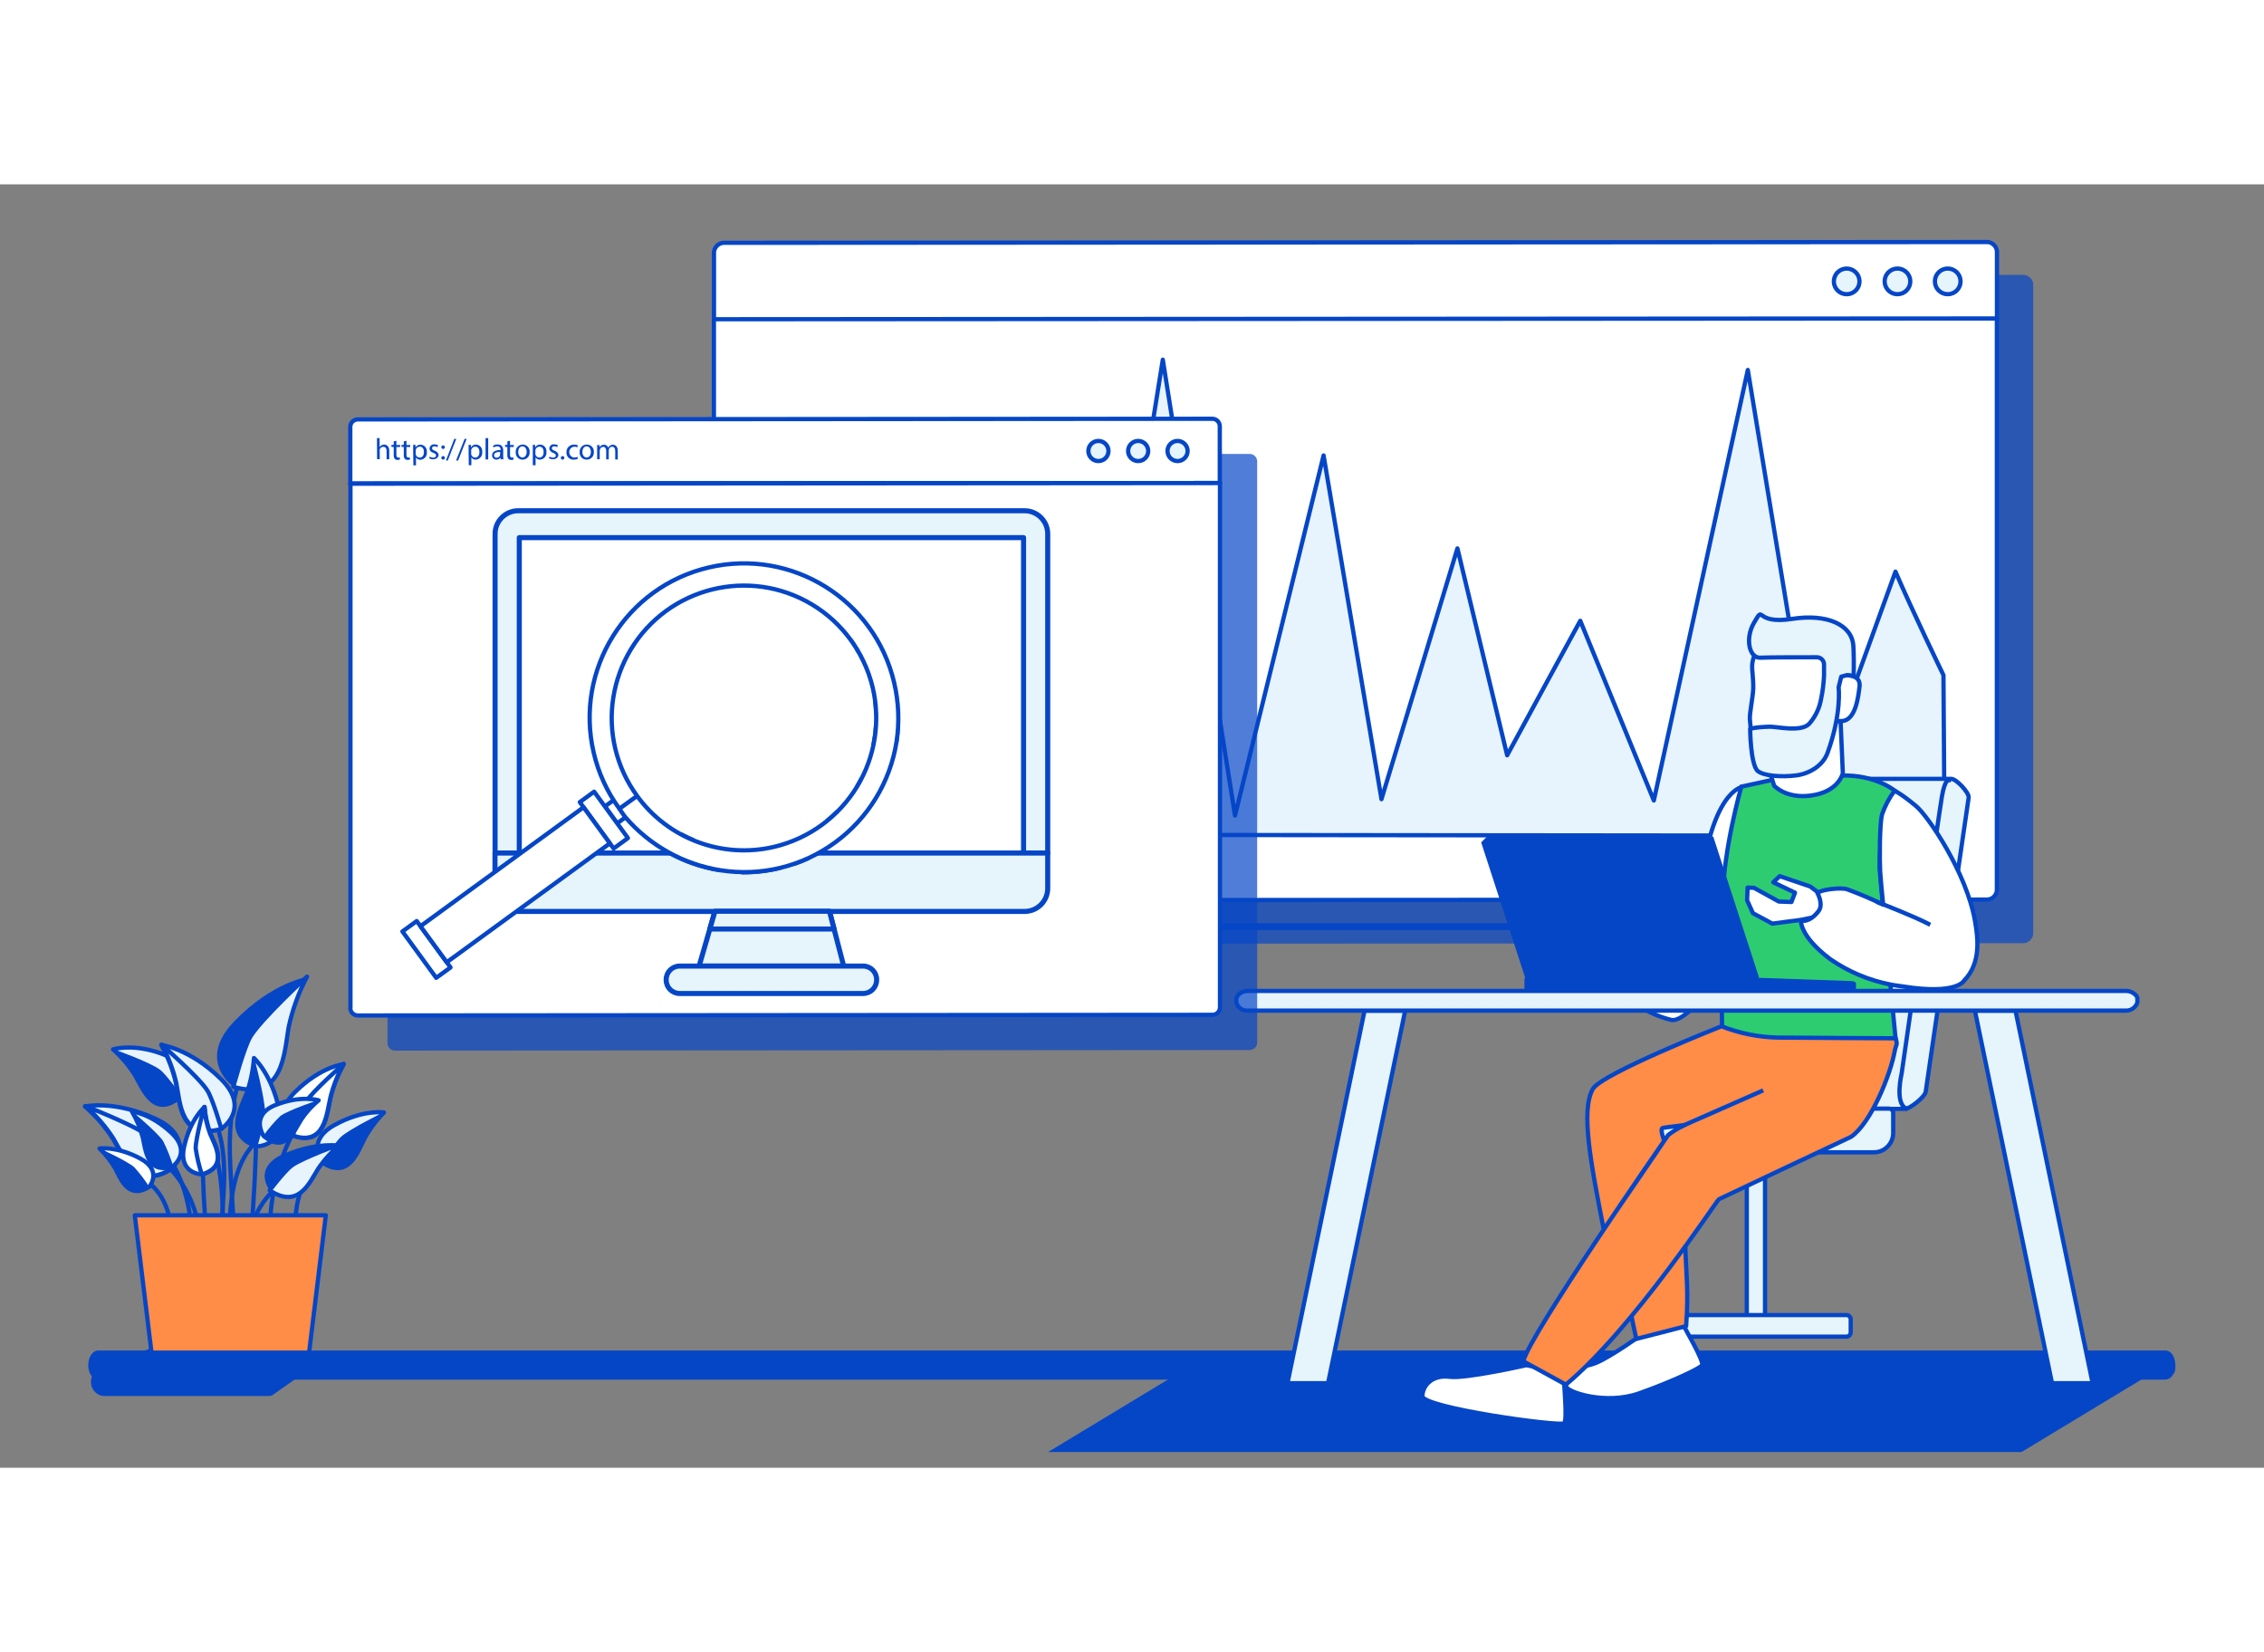 <?xml version="1.0" encoding="UTF-8" standalone="no"?>
<svg
   xmlns:dc="http://purl.org/dc/elements/1.1/"
   xmlns:cc="http://creativecommons.org/ns#"
   xmlns:rdf="http://www.w3.org/1999/02/22-rdf-syntax-ns#"
   xmlns:svg="http://www.w3.org/2000/svg"
   xmlns="http://www.w3.org/2000/svg"
   xmlns:sodipodi="http://sodipodi.sourceforge.net/DTD/sodipodi-0.dtd"
   xmlns:inkscape="http://www.inkscape.org/namespaces/inkscape"
   version="1.1"
   id="svg2"
   xml:space="preserve"
   width="550.04"
   height="401.333"
   viewBox="0 0 708.04 401.333"
   sodipodi:docname="Visibility &amp; Analytics.ai"><rect x="0" y="0" width="708.04" height="401.333" fill="#808080" stroke="none"/><defs
     id="defs6"><clipPath
       clipPathUnits="userSpaceOnUse"
       id="clipPath18"><path
         d="M 0,301 H 531.03 V 0 H 0 Z"
         id="path16" /></clipPath><clipPath
       clipPathUnits="userSpaceOnUse"
       id="clipPath246"><path
         d="m 175.82,279.84 h 301.2 V 122.87 h -301.2 z"
         id="path244" /></clipPath><clipPath
       clipPathUnits="userSpaceOnUse"
       id="clipPath488"><path
         d="M 90.91,237.83 H 294.95 V 97.86 H 90.91 Z"
         id="path486" /></clipPath></defs><sodipodi:namedview
     pagecolor="#ffffff"
     bordercolor="#666666"
     borderopacity="1"
     objecttolerance="10"
     gridtolerance="10"
     guidetolerance="10"
     inkscape:pageopacity="0"
     inkscape:pageshadow="2"
     inkscape:window-width="640"
     inkscape:window-height="480"
     id="namedview4" /><g
     id="g10"
     inkscape:groupmode="layer"
     inkscape:label="Visibility &amp; Analytics"
     transform="matrix(1.333,0,0,-1.333,0,401.333)"><g
       id="g12"><g
         id="g14"
         clip-path="url(#clipPath18)"><g
           id="g20"
           transform="translate(38.34,71.52)"><path
             d="M 0,0 C 0,0 6.8,-4.65 8.61,-16.5"
             style="fill:none;stroke:#0546c7;stroke-width:1;stroke-linecap:round;stroke-linejoin:round;stroke-miterlimit:4;stroke-dasharray:none;stroke-opacity:1"
             id="path22" /></g><g
           id="g24"
           transform="translate(60,76.54)"><path
             d="M 0,0 C 0.21,-0.72 -0.38,-14.16 -1.17,-22.3"
             style="fill:none;stroke:#0546c7;stroke-width:1;stroke-linecap:round;stroke-linejoin:round;stroke-miterlimit:4;stroke-dasharray:none;stroke-opacity:1"
             id="path26" /></g><g
           id="g28"
           transform="translate(69.14,79.08)"><path
             d="M 0,0 C 0,0 -6.32,-9.479 -5.82,-26.3"
             style="fill:none;stroke:#0546c7;stroke-width:1;stroke-linecap:round;stroke-linejoin:round;stroke-miterlimit:4;stroke-dasharray:none;stroke-opacity:1"
             id="path30" /></g><g
           id="g32"
           transform="translate(39.8,88.33)"><path
             d="M 0,0 C 0.16,-0.49 13,-2 12.46,-31.77"
             style="fill:none;stroke:#0546c7;stroke-width:1;stroke-linecap:round;stroke-linejoin:round;stroke-miterlimit:4;stroke-dasharray:none;stroke-opacity:1"
             id="path34" /></g><g
           id="g36"
           transform="translate(57.24,92.7)"><path
             d="m 0,0 c 0,0 -4.1,-5.229 -3.2,-22.22 0.9,-16.99 1.31,-18.13 1.31,-18.13"
             style="fill:none;stroke:#0546c7;stroke-width:1;stroke-linecap:round;stroke-linejoin:round;stroke-miterlimit:4;stroke-dasharray:none;stroke-opacity:1"
             id="path38" /></g><g
           id="g40"
           transform="translate(76.34,73.16)"><path
             d="M 0,0 C 0,0 -7.13,-4 -7.13,-17.15"
             style="fill:none;stroke:#0546c7;stroke-width:1;stroke-linecap:round;stroke-linejoin:round;stroke-miterlimit:4;stroke-dasharray:none;stroke-opacity:1"
             id="path42" /></g><g
           id="g44"
           transform="translate(65.2,65.86)"><path
             d="M 0,0 C 0,0 -5.5,-3.561 -7,-12.62"
             style="fill:none;stroke:#0546c7;stroke-width:1;stroke-linecap:round;stroke-linejoin:round;stroke-miterlimit:4;stroke-dasharray:none;stroke-opacity:1"
             id="path46" /></g><g
           id="g48"
           transform="translate(47.66,69.69)"><path
             d="M 0,0 C -0.17,-0.55 0.31,-10.82 0.94,-17.05"
             style="fill:none;stroke:#0546c7;stroke-width:1;stroke-linecap:round;stroke-linejoin:round;stroke-miterlimit:4;stroke-dasharray:none;stroke-opacity:1"
             id="path50" /></g><g
           id="g52"
           transform="translate(40.28,71.63)"><path
             d="M 0,0 C 0,0 5.11,-7.239 4.71,-20.1"
             style="fill:none;stroke:#0546c7;stroke-width:1;stroke-linecap:round;stroke-linejoin:round;stroke-miterlimit:4;stroke-dasharray:none;stroke-opacity:1"
             id="path54" /></g><g
           id="g56"
           transform="translate(64,78.7)"><path
             d="M 0,0 C -0.13,-0.37 -10.55,-1.5 -10.09,-24.28"
             style="fill:none;stroke:#0546c7;stroke-width:1;stroke-linecap:round;stroke-linejoin:round;stroke-miterlimit:4;stroke-dasharray:none;stroke-opacity:1"
             id="path58" /></g><g
           id="g60"
           transform="translate(49.91,82)"><path
             d="M 0,0 C 0,0 3.32,-4 2.59,-17 1.86,-30 1.53,-30.859 1.53,-30.859"
             style="fill:none;stroke:#0546c7;stroke-width:1;stroke-linecap:round;stroke-linejoin:round;stroke-miterlimit:4;stroke-dasharray:none;stroke-opacity:1"
             id="path62" /></g><g
           id="g64"
           transform="translate(34.45,67.11)"><path
             d="M 0,0 C 0,0 5.77,-3.11 5.77,-13.11"
             style="fill:none;stroke:#0546c7;stroke-width:1;stroke-linecap:round;stroke-linejoin:round;stroke-miterlimit:4;stroke-dasharray:none;stroke-opacity:1"
             id="path66" /></g><g
           id="g68"
           transform="translate(54.86,89.31)"><path
             d="M 0,0 C 0,0 -8.92,6.06 0.06,15.38 9.04,24.699 17.34,25.85 17.34,25.85 15.37,22.104 13.92,18.107 13.03,13.97 11.93,7.96 11.8,-3.431 0,0"
             style="fill:#0546c7;fill-opacity:1;fill-rule:nonzero;stroke:none"
             id="path70" /></g><g
           id="g72"
           transform="translate(54.74,89.37)"><path
             d="M 0,0 C 0,0 2.44,9.101 4,11.76 6.51,15.9 17.29,25.851 17.29,25.851 15.32,22.104 13.87,18.107 12.98,13.97 11.92,7.96 11.8,-3.43 0,0"
             style="fill:#e7f4fd;fill-opacity:1;fill-rule:nonzero;stroke:none"
             id="path74" /></g><g
           id="g76"
           transform="translate(54.74,89.37)"><path
             d="M 0,0 C 0,0 2.44,9.101 4,11.76 6.51,15.9 17.29,25.851 17.29,25.851 15.32,22.104 13.87,18.107 12.98,13.97 11.92,7.96 11.8,-3.43 0,0 Z"
             style="fill:none;stroke:#0546c7;stroke-width:1;stroke-linecap:butt;stroke-linejoin:round;stroke-miterlimit:4;stroke-dasharray:none;stroke-opacity:1"
             id="path78" /></g><g
           id="g80"
           transform="translate(75.68,71.57)"><path
             d="m 0,0 c 0,0 -4.05,5 2.71,8.78 6.76,3.78 11.7,3 11.7,3 C 12.633,9.978 11.109,7.942 9.88,5.729 8.21,2.49 6.16,-4 0,0"
             style="fill:#e7f4fd;fill-opacity:1;fill-rule:nonzero;stroke:none"
             id="path82" /></g><g
           id="g84"
           transform="translate(75.68,71.57)"><path
             d="m 0,0 c 0,0 -4.05,5 2.71,8.78 6.76,3.78 11.7,3 11.7,3 C 12.633,9.978 11.109,7.942 9.88,5.729 8.21,2.49 6.16,-4 0,0 Z"
             style="fill:none;stroke:#0546c7;stroke-width:1;stroke-linecap:butt;stroke-linejoin:round;stroke-miterlimit:4;stroke-dasharray:none;stroke-opacity:1"
             id="path86" /></g><g
           id="g88"
           transform="translate(75.62,71.62)"><path
             d="m 0,0 c 0,0 3,4.79 4.36,6 2.16,1.94 10,5.771 10,5.771 C 12.582,9.966 11.057,7.927 9.83,5.71 8.21,2.5 6.16,-3.99 0,0"
             style="fill:#0546c7;fill-opacity:1;fill-rule:nonzero;stroke:none"
             id="path90" /></g><g
           id="g92"
           transform="translate(68.78,77.9)"><path
             d="M 0,0 C 0,0 -5.56,4.29 0.47,10.27 6.5,16.25 11.88,16.8 11.88,16.8 10.505,14.342 9.463,11.712 8.78,8.979 7.9,4.99 7.49,-2.62 0,0"
             style="fill:#ffffff;fill-opacity:1;fill-rule:nonzero;stroke:none"
             id="path94" /></g><g
           id="g96"
           transform="translate(68.78,77.9)"><path
             d="M 0,0 C 0,0 -5.56,4.29 0.47,10.27 6.5,16.25 11.88,16.8 11.88,16.8 10.505,14.342 9.463,11.712 8.78,8.979 7.9,4.99 7.49,-2.62 0,0 Z"
             style="fill:none;stroke:#0546c7;stroke-width:1;stroke-linecap:square;stroke-linejoin:round;stroke-miterlimit:4;stroke-dasharray:none;stroke-opacity:1"
             id="path98" /></g><g
           id="g100"
           transform="translate(68.7,77.94)"><path
             d="m 0,0 c 0,0 1.83,6 2.94,7.75 1.73,2.7 9,9.06 9,9.06 C 10.561,14.35 9.515,11.716 8.83,8.979 7.9,5 7.5,-2.61 0,0"
             style="fill:#ffffff;fill-opacity:1;fill-rule:nonzero;stroke:none"
             id="path102" /></g><g
           id="g104"
           transform="translate(68.7,77.94)"><path
             d="m 0,0 c 0,0 1.83,6 2.94,7.75 1.73,2.7 9,9.06 9,9.06 C 10.561,14.35 9.515,11.716 8.83,8.979 7.9,5 7.5,-2.61 0,0 Z"
             style="fill:none;stroke:#0546c7;stroke-width:1;stroke-linecap:square;stroke-linejoin:round;stroke-miterlimit:4;stroke-dasharray:none;stroke-opacity:1"
             id="path106" /></g><g
           id="g108"
           transform="translate(42.5,87.2)"><path
             d="m 0,0 c 0,0 4,6.31 -3.39,9.46 -7.39,3.15 -12.59,1.49 -12.59,1.49 2.01,-1.765 3.749,-3.817 5.16,-6.09 C -8.86,1.48 -6.3,-5.51 0,0"
             style="fill:#e7f4fd;fill-opacity:1;fill-rule:nonzero;stroke:none"
             id="path110" /></g><g
           id="g112"
           transform="translate(42.5,87.2)"><path
             d="m 0,0 c 0,0 4,6.31 -3.39,9.46 -7.39,3.15 -12.59,1.49 -12.59,1.49 2.01,-1.765 3.749,-3.817 5.16,-6.09 C -8.86,1.48 -6.3,-5.51 0,0 Z"
             style="fill:none;stroke:#0546c7;stroke-width:1;stroke-linecap:butt;stroke-linejoin:round;stroke-miterlimit:4;stroke-dasharray:none;stroke-opacity:1"
             id="path114" /></g><g
           id="g116"
           transform="translate(42.56,87.27)"><path
             d="m 0,0 c 0,0 -3.45,4.91 -5,6.09 -2.39,1.83 -11,4.86 -11,4.86 2.012,-1.763 3.751,-3.816 5.16,-6.091 C -8.86,1.479 -6.3,-5.511 0,0"
             style="fill:#0546c7;fill-opacity:1;fill-rule:nonzero;stroke:none"
             id="path118" /></g><g
           id="g120"
           transform="translate(60.32,75.4)"><path
             d="M 0,0 C 0,0 7,0.07 5.2,8.54 3.4,17.01 -0.74,20.72 -0.74,20.72 -0.934,17.931 -1.499,15.18 -2.42,12.54 -3.86,8.81 -7.67,2.45 0,0"
             style="fill:#e7f4fd;fill-opacity:1;fill-rule:nonzero;stroke:none"
             id="path122" /></g><g
           id="g124"
           transform="translate(60.32,75.4)"><path
             d="M 0,0 C 0,0 7,0.07 5.2,8.54 3.4,17.01 -0.74,20.72 -0.74,20.72 -0.934,17.931 -1.499,15.18 -2.42,12.54 -3.86,8.81 -7.67,2.45 0,0 Z"
             style="fill:none;stroke:#0546c7;stroke-width:1;stroke-linecap:butt;stroke-linejoin:round;stroke-miterlimit:4;stroke-dasharray:none;stroke-opacity:1"
             id="path126" /></g><g
           id="g128"
           transform="translate(60.4,75.39)"><path
             d="m 0,0 c 0,0 1.76,5.939 1.78,8 0,3.22 -2.51,12.71 -2.51,12.71 C -0.922,17.924 -1.483,15.177 -2.4,12.54 -3.85,8.81 -7.66,2.439 0,0"
             style="fill:#0546c7;fill-opacity:1;fill-rule:nonzero;stroke:none"
             id="path130" /></g><g
           id="g132"
           transform="translate(40.65,70.43)"><path
             d="m 0,0 c 0,0 5.45,7 -4.18,11.439 -9.63,4.441 -16.54,2.89 -16.54,2.89 2.556,-2.215 4.782,-4.784 6.61,-7.63 C -11.65,2.569 -8.46,-5.921 0,0"
             style="fill:#e7f4fd;fill-opacity:1;fill-rule:nonzero;stroke:none"
             id="path134" /></g><g
           id="g136"
           transform="translate(40.65,70.43)"><path
             d="m 0,0 c 0,0 5.45,7 -4.18,11.439 -9.63,4.441 -16.54,2.89 -16.54,2.89 2.556,-2.215 4.782,-4.784 6.61,-7.63 C -11.65,2.569 -8.46,-5.921 0,0 Z"
             style="fill:none;stroke:#0546c7;stroke-width:1;stroke-linecap:butt;stroke-linejoin:round;stroke-miterlimit:4;stroke-dasharray:none;stroke-opacity:1"
             id="path138" /></g><g
           id="g140"
           transform="translate(40.73,70.51)"><path
             d="m 0,0 c 0,0 -4.39,6.08 -6.38,7.61 -3.1,2.37 -14.34,6.731 -14.34,6.731 2.555,-2.221 4.781,-4.793 6.61,-7.641 C -11.61,2.49 -8.45,-5.92 0,0"
             style="fill:#e7f4fd;fill-opacity:1;fill-rule:nonzero;stroke:none"
             id="path142" /></g><g
           id="g144"
           transform="translate(40.73,70.51)"><path
             d="m 0,0 c 0,0 -4.39,6.08 -6.38,7.61 -3.1,2.37 -14.34,6.731 -14.34,6.731 2.555,-2.221 4.781,-4.793 6.61,-7.641 C -11.61,2.49 -8.45,-5.92 0,0 Z"
             style="fill:none;stroke:#0546c7;stroke-width:1;stroke-linecap:butt;stroke-linejoin:round;stroke-miterlimit:4;stroke-dasharray:none;stroke-opacity:1"
             id="path146" /></g><g
           id="g148"
           transform="translate(51.83,79.45)"><path
             d="m 0,0 c 0,0 7.22,4.63 0,11.75 -7.22,7.12 -14,8 -14,8 1.586,-2.849 2.758,-5.91 3.48,-9.09 C -9.65,6.08 -9.55,-2.63 0,0"
             style="fill:#e7f4fd;fill-opacity:1;fill-rule:nonzero;stroke:none"
             id="path150" /></g><g
           id="g152"
           transform="translate(51.83,79.45)"><path
             d="m 0,0 c 0,0 7.22,4.63 0,11.75 -7.22,7.12 -14,8 -14,8 1.586,-2.849 2.758,-5.91 3.48,-9.09 C -9.65,6.08 -9.55,-2.63 0,0 Z"
             style="fill:none;stroke:#0546c7;stroke-width:1;stroke-linecap:butt;stroke-linejoin:round;stroke-miterlimit:4;stroke-dasharray:none;stroke-opacity:1"
             id="path154" /></g><g
           id="g156"
           transform="translate(51.93,79.49)"><path
             d="m 0,0 c 0,0 -2,7 -3.28,9 -2,3.17 -10.75,10.77 -10.75,10.77 1.587,-2.845 2.759,-5.903 3.48,-9.08 C -9.65,6.09 -9.55,-2.62 0,0"
             style="fill:#e7f4fd;fill-opacity:1;fill-rule:nonzero;stroke:none"
             id="path158" /></g><g
           id="g160"
           transform="translate(51.93,79.49)"><path
             d="m 0,0 c 0,0 -2,7 -3.28,9 -2,3.17 -10.75,10.77 -10.75,10.77 1.587,-2.845 2.759,-5.903 3.48,-9.08 C -9.65,6.09 -9.55,-2.62 0,0 Z"
             style="fill:none;stroke:#0546c7;stroke-width:1;stroke-linecap:butt;stroke-linejoin:round;stroke-miterlimit:4;stroke-dasharray:none;stroke-opacity:1"
             id="path162" /></g><g
           id="g164"
           transform="translate(35,65.89)"><path
             d="m 0,0 c 0,0 3.28,3.819 -2.19,6.71 -5.47,2.89 -9.46,2.3 -9.46,2.3 C -10.228,7.64 -9,6.082 -8,4.38 -6.65,1.909 -5,-3.061 0,0"
             style="fill:#ffffff;fill-opacity:1;fill-rule:nonzero;stroke:none"
             id="path166" /></g><g
           id="g168"
           transform="translate(35,65.89)"><path
             d="m 0,0 c 0,0 3.28,3.819 -2.19,6.71 -5.47,2.89 -9.46,2.3 -9.46,2.3 C -10.228,7.64 -9,6.082 -8,4.38 -6.65,1.909 -5,-3.061 0,0 Z"
             style="fill:none;stroke:#0546c7;stroke-width:1;stroke-linecap:square;stroke-linejoin:round;stroke-miterlimit:4;stroke-dasharray:none;stroke-opacity:1"
             id="path170" /></g><g
           id="g172"
           transform="translate(35,65.93)"><path
             d="M 0,0 C -1.046,1.632 -2.227,3.174 -3.53,4.609 -5.27,6.09 -11.66,9.01 -11.66,9.01 -10.232,7.646 -9,6.091 -8,4.39 -6.61,1.909 -4.95,-3.051 0,0"
             style="fill:#0546c7;fill-opacity:1;fill-rule:nonzero;stroke:none"
             id="path174" /></g><g
           id="g176"
           transform="translate(40.57,70.73)"><path
             d="m 0,0 c 0,0 4.5,3.279 -0.38,7.85 -4.88,4.57 -9.24,5 -9.24,5 1.111,-1.875 1.958,-3.894 2.52,-6 C -6.39,3.81 -6.07,-2 0,0"
             style="fill:#e7f4fd;fill-opacity:1;fill-rule:nonzero;stroke:none"
             id="path178" /></g><g
           id="g180"
           transform="translate(40.57,70.73)"><path
             d="m 0,0 c 0,0 4.5,3.279 -0.38,7.85 -4.88,4.57 -9.24,5 -9.24,5 1.111,-1.875 1.958,-3.894 2.52,-6 C -6.39,3.81 -6.07,-2 0,0 Z"
             style="fill:none;stroke:#0546c7;stroke-width:1;stroke-linecap:butt;stroke-linejoin:round;stroke-miterlimit:4;stroke-dasharray:none;stroke-opacity:1"
             id="path182" /></g><g
           id="g184"
           transform="translate(40.63,70.76)"><path
             d="m 0,0 c -0.627,2.036 -1.423,4.017 -2.38,5.921 -1.4,2.059 -7.24,6.92 -7.24,6.92 1.111,-1.876 1.958,-3.895 2.52,-6 C -6.39,3.82 -6.06,-2 0,0"
             style="fill:#0546c7;fill-opacity:1;fill-rule:nonzero;stroke:none"
             id="path186" /></g><g
           id="g188"
           transform="translate(61.84,77.84)"><path
             d="M 0,0 C 0,0 -3.24,4.811 2.74,7.23 8.72,9.65 12.92,8.36 12.92,8.36 11.305,7.028 9.899,5.461 8.75,3.71 7.16,1.16 5.1,-4.22 0,0"
             style="fill:#e7f4fd;fill-opacity:1;fill-rule:nonzero;stroke:none"
             id="path190" /></g><g
           id="g192"
           transform="translate(61.84,77.84)"><path
             d="M 0,0 C 0,0 -3.24,4.811 2.74,7.23 8.72,9.65 12.92,8.36 12.92,8.36 11.305,7.028 9.899,5.461 8.75,3.71 7.16,1.16 5.1,-4.22 0,0 Z"
             style="fill:none;stroke:#0546c7;stroke-width:1;stroke-linecap:butt;stroke-linejoin:round;stroke-miterlimit:4;stroke-dasharray:none;stroke-opacity:1"
             id="path194" /></g><g
           id="g196"
           transform="translate(61.79,77.89)"><path
             d="m 0,0 c 1.192,1.666 2.531,3.222 4,4.649 1.94,1.401 8.9,3.72 8.9,3.72 C 11.286,7.033 9.877,5.466 8.72,3.72 7.21,1.109 5.1,-4.21 0,0"
             style="fill:#0546c7;fill-opacity:1;fill-rule:nonzero;stroke:none"
             id="path198" /></g><g
           id="g200"
           transform="translate(47.42,68.82)"><path
             d="m 0,0 c 0,0 -5.64,0.05 -4.21,6.53 1.43,6.48 4.81,9.3 4.81,9.3 C 0.751,13.693 1.206,11.589 1.95,9.58 3.12,6.729 6.2,1.87 0,0"
             style="fill:#ffffff;fill-opacity:1;fill-rule:nonzero;stroke:none"
             id="path202" /></g><g
           id="g204"
           transform="translate(47.42,68.82)"><path
             d="m 0,0 c 0,0 -5.64,0.05 -4.21,6.53 1.43,6.48 4.81,9.3 4.81,9.3 C 0.751,13.693 1.206,11.589 1.95,9.58 3.12,6.729 6.2,1.87 0,0 Z"
             style="fill:none;stroke:#0546c7;stroke-width:1;stroke-linecap:square;stroke-linejoin:round;stroke-miterlimit:4;stroke-dasharray:none;stroke-opacity:1"
             id="path206" /></g><g
           id="g208"
           transform="translate(47.35,68.81)"><path
             d="m 0,0 c -0.652,1.995 -1.133,4.043 -1.44,6.12 0,2.46 2,9.71 2,9.71 C 0.717,13.696 1.174,11.595 1.92,9.59 3.11,6.729 6.2,1.87 0,0"
             style="fill:#ffffff;fill-opacity:1;fill-rule:nonzero;stroke:none"
             id="path210" /></g><g
           id="g212"
           transform="translate(47.35,68.81)"><path
             d="m 0,0 c -0.652,1.995 -1.133,4.043 -1.44,6.12 0,2.46 2,9.71 2,9.71 C 0.717,13.696 1.174,11.595 1.92,9.59 3.11,6.729 6.2,1.87 0,0 Z"
             style="fill:none;stroke:#0546c7;stroke-width:1;stroke-linecap:square;stroke-linejoin:round;stroke-miterlimit:4;stroke-dasharray:none;stroke-opacity:1"
             id="path214" /></g><g
           id="g216"
           transform="translate(63.33,65)"><path
             d="M 0,0 C 0,0 -4.41,5.391 3.39,8.74 11.19,12.09 16.77,11 16.77,11 14.715,9.325 12.913,7.361 11.42,5.17 9.4,2 6.84,-4.5 0,0"
             style="fill:#0546c7;fill-opacity:1;fill-rule:nonzero;stroke:none"
             id="path218" /></g><g
           id="g220"
           transform="translate(63.27,65.08)"><path
             d="m 0,0 c 0,0 3.55,4.65 5.16,5.82 2.51,1.81 11.57,5.1 11.57,5.1 C 14.679,9.237 12.877,7.271 11.38,5.08 9.39,1.92 6.84,-4.52 0,0"
             style="fill:#e7f4fd;fill-opacity:1;fill-rule:nonzero;stroke:none"
             id="path222" /></g><g
           id="g224"
           transform="translate(63.27,65.08)"><path
             d="m 0,0 c 0,0 3.55,4.65 5.16,5.82 2.51,1.81 11.57,5.1 11.57,5.1 C 14.679,9.237 12.877,7.271 11.38,5.08 9.39,1.92 6.84,-4.52 0,0 Z"
             style="fill:none;stroke:#0546c7;stroke-width:1;stroke-linecap:butt;stroke-linejoin:round;stroke-miterlimit:4;stroke-dasharray:none;stroke-opacity:1"
             id="path226" /></g><g
           id="g228"
           transform="translate(24.35,16.84)"><path
             d="m 0,0 h 38.83 c 0.424,0.014 0.83,0.181 1.14,0.471 l 7.74,5.479 c 1.08,1 0.42,6.521 -0.77,6.521 L 36.27,12.65 c -0.1,0 -20.23,0.491 -20.33,0.47 l -16,-6.269 C -0.822,6.625 -1.511,6.204 -2.06,5.631 -3.354,4.316 -3.338,2.201 -2.023,0.907 -1.646,0.535 -1.186,0.259 -0.68,0.101 -0.458,0.041 -0.23,0.008 0,0"
             style="fill:#0546c7;fill-opacity:1;fill-rule:nonzero;stroke:none"
             id="path230" /></g><g
           id="g232"
           transform="translate(54.17,59.221)"><path
             d="m 0,0 h -0.27 -22.28 l 4.37,-35.811 H -0.27 0 17.91 L 22.27,0 Z"
             style="fill:#ff8c47;fill-opacity:1;fill-rule:nonzero;stroke:none"
             id="path234" /></g><g
           id="g236"
           transform="translate(54.17,59.221)"><path
             d="m 0,0 h -0.27 -22.28 l 4.37,-35.811 H -0.27 0 17.91 L 22.27,0 Z"
             style="fill:none;stroke:#0546c7;stroke-width:1;stroke-linecap:butt;stroke-linejoin:round;stroke-miterlimit:4;stroke-dasharray:none;stroke-opacity:1"
             id="path238" /></g><g
           id="g240"><g
             id="g242" /><g
             id="g254"><g
               clip-path="url(#clipPath246)"
               opacity="0.7"
               id="g252"><g
                 transform="translate(474.42,279.83)"
                 id="g250"><path
                   d="m 0,0 -296,-0.18 c -1.299,0.117 -2.453,-0.824 -2.6,-2.12 v -16 -136.53 c 0.147,-1.295 1.301,-2.236 2.6,-2.12 l 296,0.18 c 1.299,-0.117 2.453,0.825 2.6,2.121 v 136.559 16 C 2.438,-0.806 1.288,0.118 0,0"
                   style="fill:#0546c7;fill-opacity:1;fill-rule:nonzero;stroke:none"
                   id="path248" /></g></g></g></g><g
           id="g256"
           transform="translate(465.89,287.54)"><path
             d="m 0,0 -295.78,-0.18 c -1.305,0.117 -2.463,-0.836 -2.6,-2.14 v -16.14 l 301,0.18 V -2.13 C 2.479,-0.822 1.31,0.128 0,0"
             style="fill:#ffffff;fill-opacity:1;fill-rule:nonzero;stroke:none"
             id="path258" /></g><g
           id="g260"
           transform="translate(465.89,287.54)"><path
             d="m 0,0 -295.78,-0.18 c -1.305,0.117 -2.463,-0.836 -2.6,-2.14 v -16.14 l 301,0.18 V -2.13 C 2.479,-0.822 1.31,0.128 0,0 Z"
             style="fill:none;stroke:#0546c7;stroke-width:1;stroke-linecap:square;stroke-linejoin:round;stroke-miterlimit:4;stroke-dasharray:none;stroke-opacity:1"
             id="path262" /></g><g
           id="g264"
           transform="translate(167.51,135.19)"><path
             d="m 0,0 c 0.157,-1.285 1.312,-2.209 2.6,-2.08 l 295.78,0.18 c 1.288,-0.129 2.443,0.795 2.6,2.08 v 134.24 l -301,-0.18 0,-134.24 z"
             style="fill:#ffffff;fill-opacity:1;fill-rule:nonzero;stroke:none"
             id="path266" /></g><g
           id="g268"
           transform="translate(167.51,135.19)"><path
             d="m 0,0 c 0.157,-1.285 1.312,-2.209 2.6,-2.08 l 295.78,0.18 c 1.288,-0.129 2.443,0.795 2.6,2.08 v 134.24 l -301,-0.18 0,-134.24 z"
             style="fill:none;stroke:#0546c7;stroke-width:1;stroke-linecap:square;stroke-linejoin:round;stroke-miterlimit:4;stroke-dasharray:none;stroke-opacity:1"
             id="path270" /></g><g
           id="g272"
           transform="translate(185.43,191.61)"><path
             d="m 0,0 c 2.58,4.91 5.19,9.86 7.88,14.85 1.226,2.247 2.453,4.503 3.68,6.77 2.26,-19.6 4.503,-39.21 6.73,-58.83 5.9,29.687 11.787,59.377 17.66,89.07 3.68,-17.847 7.346,-35.7 11,-53.56 4.36,9.58 8.67,19.16 13,28.78 l 13.06,-48.26 c 4.786,29.847 9.576,59.683 14.369,89.51 5.654,-35.633 11.301,-71.28 16.941,-106.94 6.927,28.153 13.853,56.313 20.78,84.48 4.513,-26.88 9.04,-53.76 13.58,-80.64 5.94,19.6 11.88,39.21 17.82,58.83 3.874,-16.193 7.763,-32.37 11.669,-48.53 5.701,10.533 11.417,21.05 17.151,31.55 5.74,-14.06 11.493,-28.113 17.26,-42.16 7.334,33.653 14.683,67.32 22.049,101 l 16.191,-98.26 18.45,50.95 c 4,-9.31 11.26,-24.28 11.26,-24.28 l 0.26,-37.681 c 0,0 -180.25,0.201 -270.35,0.281 C 0.2,-28.7 0.12,-14.33 0,0"
             style="fill:#e7f4fd;fill-opacity:1;fill-rule:nonzero;stroke:none"
             id="path274" /></g><g
           id="g276"
           transform="translate(185.43,191.61)"><path
             d="m 0,0 c 2.58,4.91 5.19,9.86 7.88,14.85 1.226,2.247 2.453,4.503 3.68,6.77 2.26,-19.6 4.503,-39.21 6.73,-58.83 5.9,29.687 11.787,59.377 17.66,89.07 3.68,-17.847 7.346,-35.7 11,-53.56 4.36,9.58 8.67,19.16 13,28.78 l 13.06,-48.26 c 4.786,29.847 9.576,59.683 14.369,89.51 5.654,-35.633 11.301,-71.28 16.941,-106.94 6.927,28.153 13.853,56.313 20.78,84.48 4.513,-26.88 9.04,-53.76 13.58,-80.64 5.94,19.6 11.88,39.21 17.82,58.83 3.874,-16.193 7.763,-32.37 11.669,-48.53 5.701,10.533 11.417,21.05 17.151,31.55 5.74,-14.06 11.493,-28.113 17.26,-42.16 7.334,33.653 14.683,67.32 22.049,101 l 16.191,-98.26 18.45,50.95 c 4,-9.31 11.26,-24.28 11.26,-24.28 l 0.26,-37.681 c 0,0 -180.25,0.201 -270.35,0.281 C 0.2,-28.7 0.12,-14.33 0,0 Z"
             style="fill:none;stroke:#0546c7;stroke-width:1;stroke-linecap:butt;stroke-linejoin:round;stroke-miterlimit:4;stroke-dasharray:none;stroke-opacity:1"
             id="path278" /></g><g
           id="g280"
           transform="translate(133.7,247)"><path
             d="m 0,0 0.36,-15 0.31,-15 0.32,-15 c 0,-2.5 0.12,-5 0.12,-7.52 V -60 l 0.32,-60.05 -0.79,0.79 H 225.3 c 5.78,0 11.519,-0.16 17.3,-0.24 l 34.56,-0.55 -34.56,-0.559 c -5.781,-0.08 -11.52,-0.191 -17.3,-0.231 H 0.6 c -0.436,-0.006 -0.795,0.344 -0.8,0.78 v 0.01 l -0.31,60 v 7.53 7.52 l 0.16,15 0.15,15 z"
             style="fill:#0546c7;fill-opacity:1;fill-rule:nonzero;stroke:none"
             id="path282" /></g><g
           id="g284"
           transform="translate(430.282,278.789)"><path
             d="M 0,0 C 0.266,1.641 1.812,2.755 3.453,2.489 5.094,2.223 6.208,0.676 5.942,-0.964 5.676,-2.605 4.13,-3.72 2.488,-3.453 0.848,-3.187 -0.267,-1.641 0,0"
             style="fill:#e6f4fb;fill-opacity:1;fill-rule:nonzero;stroke:none"
             id="path286" /></g><g
           id="g288"
           transform="translate(430.282,278.789)"><path
             d="M 0,0 C 0.266,1.641 1.812,2.755 3.453,2.489 5.094,2.223 6.208,0.676 5.942,-0.964 5.676,-2.605 4.13,-3.72 2.488,-3.453 0.848,-3.187 -0.267,-1.641 0,0 Z"
             style="fill:none;stroke:#0546c7;stroke-width:1;stroke-linecap:square;stroke-linejoin:round;stroke-miterlimit:4;stroke-dasharray:none;stroke-opacity:1"
             id="path290" /></g><g
           id="g292"
           transform="translate(445.17,281.32)"><path
             d="m 0,0 c 1.662,0 3.01,-1.348 3.01,-3.01 0,-1.662 -1.348,-3.01 -3.01,-3.01 -1.662,0 -3.01,1.348 -3.01,3.01 C -3.01,-1.348 -1.662,0 0,0"
             style="fill:#e6f4fb;fill-opacity:1;fill-rule:nonzero;stroke:none"
             id="path294" /></g><g
           id="g296"
           transform="translate(445.17,281.32)"><path
             d="m 0,0 c 1.662,0 3.01,-1.348 3.01,-3.01 0,-1.662 -1.348,-3.01 -3.01,-3.01 -1.662,0 -3.01,1.348 -3.01,3.01 C -3.01,-1.348 -1.662,0 0,0 Z"
             style="fill:none;stroke:#0546c7;stroke-width:1;stroke-linecap:square;stroke-linejoin:round;stroke-miterlimit:4;stroke-dasharray:none;stroke-opacity:1"
             id="path298" /></g><g
           id="g300"
           transform="translate(456.96,281.32)"><path
             d="m 0,0 c 1.662,0 3.01,-1.348 3.01,-3.01 0,-1.662 -1.348,-3.01 -3.01,-3.01 -1.662,0 -3.01,1.348 -3.01,3.01 C -3.01,-1.348 -1.662,0 0,0"
             style="fill:#e6f4fb;fill-opacity:1;fill-rule:nonzero;stroke:none"
             id="path302" /></g><g
           id="g304"
           transform="translate(456.96,281.32)"><path
             d="m 0,0 c 1.662,0 3.01,-1.348 3.01,-3.01 0,-1.662 -1.348,-3.01 -3.01,-3.01 -1.662,0 -3.01,1.348 -3.01,3.01 C -3.01,-1.348 -1.662,0 0,0 Z"
             style="fill:none;stroke:#0546c7;stroke-width:1;stroke-linecap:square;stroke-linejoin:round;stroke-miterlimit:4;stroke-dasharray:none;stroke-opacity:1"
             id="path306" /></g><g
           id="g308"
           transform="translate(510.36,24.1)"><path
             d="m 0,0 c 0,1.88 -1,3.409 -2.29,3.409 h -485.07 c -1.26,0 -2.29,-1.539 -2.29,-3.409 -0.006,-0.054 -0.006,-0.107 0,-0.16 -0.005,-0.087 -0.005,-0.174 0,-0.26 0.14,-1.681 1.1,-3 2.26,-3 h 485.1 c 0.709,0.054 1.342,0.464 1.68,1.09 0.406,0.444 0.628,1.027 0.62,1.63 v 0.269 0.221 C 0.01,-0.141 0,-0.101 0,0"
             style="fill:#0546c7;fill-opacity:1;fill-rule:nonzero;stroke:none"
             id="path310" /></g><g
           id="g312"
           transform="translate(245.91,3.7)"><path
             d="m 0,0 h 228.39 l 34.509,20.87 H 34.51 Z"
             style="fill:#0546c7;fill-opacity:1;fill-rule:nonzero;stroke:none"
             id="path314" /></g><g
           id="g316"
           transform="translate(428,161.61)"><path
             d="m 0,0 h 29.8 c 1.16,0 4.24,-3.25 4.07,-4.42 l -10.08,-69 c -0.18,-1.17 -3.67,-4 -4.83,-4 h -32.34 c -0.988,-0.014 -1.801,0.776 -1.814,1.765 -0.002,0.126 0.009,0.252 0.034,0.375 L -4.8,-4.41 C -4.61,-3.24 -1.19,0 0,0"
             style="fill:#e6f4fb;fill-opacity:1;fill-rule:nonzero;stroke:none"
             id="path318" /></g><g
           id="g320"
           transform="translate(428,161.61)"><path
             d="m 0,0 h 29.8 c 1.16,0 4.24,-3.25 4.07,-4.42 l -10.08,-69 c -0.18,-1.17 -3.67,-4 -4.83,-4 h -32.34 c -0.988,-0.014 -1.801,0.776 -1.814,1.765 -0.002,0.126 0.009,0.252 0.034,0.375 L -4.8,-4.41 C -4.61,-3.24 -1.19,0 0,0 Z"
             style="fill:none;stroke:#0546c7;stroke-width:1;stroke-linecap:square;stroke-linejoin:round;stroke-miterlimit:4;stroke-dasharray:none;stroke-opacity:1"
             id="path322" /></g><path
           d="m 409.82,83.75 h 4.279 V 31.92 h -4.279 z"
           style="fill:#e6f4fb;fill-opacity:1;fill-rule:nonzero;stroke:#0546c7;stroke-width:1;stroke-linecap:square;stroke-linejoin:round;stroke-miterlimit:4;stroke-dasharray:none;stroke-opacity:1"
           id="path324" /><g
           id="g326"
           transform="translate(433.2,30.759)"><path
             d="m 0,0 h -42 c -0.553,0 -1,0.448 -1,1 v 3.061 c 0,0.551 0.447,1 1,1 H 0 c 0.552,0 1,-0.449 1,-1 V 1 C 1,0.448 0.552,0 0,0"
             style="fill:#e6f4fb;fill-opacity:1;fill-rule:nonzero;stroke:none"
             id="path328" /></g><g
           id="g330"
           transform="translate(433.2,30.759)"><path
             d="m 0,0 h -42 c -0.553,0 -1,0.448 -1,1 v 3.061 c 0,0.551 0.447,1 1,1 H 0 c 0.552,0 1,-0.449 1,-1 V 1 C 1,0.448 0.552,0 0,0 Z"
             style="fill:none;stroke:#0546c7;stroke-width:1;stroke-linecap:square;stroke-linejoin:round;stroke-miterlimit:4;stroke-dasharray:none;stroke-opacity:1"
             id="path332" /></g><g
           id="g334"
           transform="translate(439.62,74)"><path
             d="m 0,0 h -56.45 c -0.552,0 -1,0.448 -1,1 v 8.25 c 0,0.553 0.448,1 1,1 h 60 c 0.553,0 1,-0.447 1,-1 V 4.59 C 4.577,2.083 2.567,0.028 0.061,0.001 0.04,0 0.02,0 0,0"
             style="fill:#e6f4fb;fill-opacity:1;fill-rule:nonzero;stroke:none"
             id="path336" /></g><g
           id="g338"
           transform="translate(439.62,74)"><path
             d="m 0,0 h -56.45 c -0.552,0 -1,0.448 -1,1 v 8.25 c 0,0.553 0.448,1 1,1 h 60 c 0.553,0 1,-0.447 1,-1 V 4.59 C 4.577,2.083 2.567,0.028 0.061,0.001 0.04,0 0.02,0 0,0 Z"
             style="fill:none;stroke:#0546c7;stroke-width:1;stroke-linecap:square;stroke-linejoin:round;stroke-miterlimit:4;stroke-dasharray:none;stroke-opacity:1"
             id="path340" /></g><g
           id="g342"
           transform="translate(457.33,161.37)"><path
             d="m 0,0 c 0,0 -1,0.42 -1.73,-3.88 -0.73,-4.3 -9.45,-65 -9.45,-65 0,0 -1.66,-6.88 1,-8.18"
             style="fill:#e6f4fb;fill-opacity:1;fill-rule:nonzero;stroke:#0546c7;stroke-width:1;stroke-linecap:square;stroke-linejoin:round;stroke-miterlimit:4;stroke-dasharray:none;stroke-opacity:1"
             id="path344" /></g><g
           id="g346"
           transform="translate(409.14,159.79)"><path
             d="m 0,0 c 0,0 -6.58,0 -9.739,-20 -3.16,-20 -14.731,-31.569 -14.731,-31.569 2.277,-1.424 4.759,-2.487 7.361,-3.151 4.21,-1.05 14.739,14.73 16.839,15.781 C 1.83,-37.89 6.311,-5.26 0,0"
             style="fill:#ffffff;fill-opacity:1;fill-rule:nonzero;stroke:none"
             id="path348" /></g><g
           id="g350"
           transform="translate(409.14,159.79)"><path
             d="m 0,0 c 0,0 -6.58,0 -9.739,-20 -3.16,-20 -14.731,-31.569 -14.731,-31.569 2.277,-1.424 4.759,-2.487 7.361,-3.151 4.21,-1.05 14.739,14.73 16.839,15.781 C 1.83,-37.89 6.311,-5.26 0,0 Z"
             style="fill:none;stroke:#0546c7;stroke-width:1;stroke-linecap:square;stroke-linejoin:round;stroke-miterlimit:4;stroke-dasharray:none;stroke-opacity:1"
             id="path352" /></g><g
           id="g354"
           transform="translate(408.54,159.78)"><path
             d="m 0,0 v 0 l 7.77,1.69 c 0,0 0.36,-3.46 5.24,-3.67 2.428,-0.12 4.838,0.485 6.92,1.74 1.314,0.661 2.444,1.637 3.29,2.84 8.5,0.33 13.13,-3.82 13.13,-3.82 -1.157,-1.468 -2.083,-3.104 -2.75,-4.85 -0.74,-2.33 -1.18,-10.51 -1.17,-12.87 0,-1.4 3.86,-41.27 3.86,-41.27 -14.48,-2.52 -33.36,-0.2 -40.811,3.77 l -0.079,6.72 c 0,0 0.24,13.81 0.32,24.34 C -4.2,-14.85 -0.021,-0.05 0,0"
             style="fill:#2ecc71;fill-opacity:1;fill-rule:nonzero;stroke:none"
             id="path356" /></g><g
           id="g358"
           transform="translate(408.54,159.78)"><path
             d="m 0,0 v 0 l 7.77,1.69 c 0,0 0.36,-3.46 5.24,-3.67 2.428,-0.12 4.838,0.485 6.92,1.74 1.314,0.661 2.444,1.637 3.29,2.84 8.5,0.33 13.13,-3.82 13.13,-3.82 -1.157,-1.468 -2.083,-3.104 -2.75,-4.85 -0.74,-2.33 -1.18,-10.51 -1.17,-12.87 0,-1.4 3.86,-41.27 3.86,-41.27 -14.48,-2.52 -33.36,-0.2 -40.811,3.77 l -0.079,6.72 c 0,0 0.24,13.81 0.32,24.34 C -4.2,-14.85 -0.021,-0.05 0,0 Z"
             style="fill:none;stroke:#0546c7;stroke-width:1;stroke-linecap:butt;stroke-linejoin:miter;stroke-miterlimit:10;stroke-dasharray:none;stroke-opacity:1"
             id="path360" /></g><g
           id="g362"
           transform="translate(426.6,134.93)"><path
             d="m 0,0 -1.92,1.439 -7.12,2.411 -1.54,-1.43 5.11,-2.441 -0.83,-2.189 -2.97,0.109 -5.83,3.22 -1.49,0.051 -0.12,-2.971 1.37,-3.029 4.54,-2.45 6.651,0.87 6.799,1.38 z"
             style="fill:#ffffff;fill-opacity:1;fill-rule:nonzero;stroke:none"
             id="path364" /></g><g
           id="g366"
           transform="translate(426.6,134.93)"><path
             d="m 0,0 -1.92,1.439 -7.12,2.411 -1.54,-1.43 5.11,-2.441 -0.83,-2.189 -2.97,0.109 -5.83,3.22 -1.49,0.051 -0.12,-2.971 1.37,-3.029 4.54,-2.45 6.651,0.87 6.799,1.38 z"
             style="fill:none;stroke:#0546c7;stroke-width:1;stroke-linecap:square;stroke-linejoin:round;stroke-miterlimit:4;stroke-dasharray:none;stroke-opacity:1"
             id="path368" /></g><g
           id="g370"
           transform="translate(422.53,128.38)"><path
             d="m 0,0 c 0,0 1.87,-0.72 4.12,2.19 1.239,1.611 -0.261,4.27 -0.261,4.27 0.781,0.77 5.491,1.381 7,0.851 2.867,-1.053 5.677,-2.251 8.42,-3.59 -0.269,2.719 -0.619,6.34 -0.699,7.8 -0.141,2.45 -0.16,11 0.44,13.37 0.69,1.984 1.678,3.852 2.93,5.539 0,0 1.32,-0.49 5,-3.539 2.89,-2.361 11.909,-15.71 13.88,-27 0.68,-3.911 1.5,-9.851 -2.57,-14 0,0 -1.611,-3.391 -14.34,-1.361 -0.65,0.111 -1.32,0.17 -2,0.281 l -0.88,0.16 C 15.968,-14.045 11.153,-12.022 6.899,-9.09 -0.391,-3.62 0,0 0,0"
             style="fill:#ffffff;fill-opacity:1;fill-rule:nonzero;stroke:none"
             id="path372" /></g><g
           id="g374"
           transform="translate(422.53,128.38)"><path
             d="m 0,0 c 0,0 1.87,-0.72 4.12,2.19 1.239,1.611 -0.261,4.27 -0.261,4.27 0.781,0.77 5.491,1.381 7,0.851 2.867,-1.053 5.677,-2.251 8.42,-3.59 -0.269,2.719 -0.619,6.34 -0.699,7.8 -0.141,2.45 -0.16,11 0.44,13.37 0.69,1.984 1.678,3.852 2.93,5.539 0,0 1.32,-0.49 5,-3.539 2.89,-2.361 11.909,-15.71 13.88,-27 0.68,-3.911 1.5,-9.851 -2.57,-14 0,0 -1.611,-3.391 -14.34,-1.361 -0.65,0.111 -1.32,0.17 -2,0.281 l -0.88,0.16 C 15.968,-14.045 11.153,-12.022 6.899,-9.09 -0.391,-3.62 0,0 0,0 Z"
             style="fill:none;stroke:#0546c7;stroke-width:1;stroke-linecap:square;stroke-linejoin:round;stroke-miterlimit:4;stroke-dasharray:none;stroke-opacity:1"
             id="path376" /></g><g
           id="g378"
           transform="translate(440.72,132.6)"><path
             d="M 0,0 C 0,0 8.28,-3.21 11.69,-5"
             style="fill:#ffffff;fill-opacity:1;fill-rule:nonzero;stroke:#0546c7;stroke-width:1;stroke-linecap:square;stroke-linejoin:round;stroke-miterlimit:4;stroke-dasharray:none;stroke-opacity:1"
             id="path380" /></g><g
           id="g382"
           transform="translate(416.231,160)"><path
             d="m 0,0 -2.08,6.69 17.569,10.94 0.63,-14.68 c 0,0 -0.899,-4.429 -7.579,-5.27 C 2.77,-3.08 0,0 0,0"
             style="fill:#ffffff;fill-opacity:1;fill-rule:nonzero;stroke:none"
             id="path384" /></g><g
           id="g386"
           transform="translate(416.231,160)"><path
             d="m 0,0 -2.08,6.69 17.569,10.94 0.63,-14.68 c 0,0 -0.899,-4.429 -7.579,-5.27 C 2.77,-3.08 0,0 0,0 Z"
             style="fill:none;stroke:#0546c7;stroke-width:1;stroke-linecap:square;stroke-linejoin:round;stroke-miterlimit:4;stroke-dasharray:none;stroke-opacity:1"
             id="path388" /></g><g
           id="g390"
           transform="translate(433.4,185.88)"><path
             d="m 0,0 h -2 v 4.12 c -0.032,2.162 -1.778,3.908 -3.94,3.94 h -11.18 c -2.16,0 -4.95,-1.85 -5.21,-5.76 -0.061,-0.81 0.33,-3.37 0.26,-5.43 -0.071,-2.06 -0.88,-5.66 -0.79,-7.16 0.33,-5.31 1.799,-7.78 1.799,-7.78 0,-2.186 1.755,-3.967 3.941,-4 h 4.34 c 4.389,0 10.28,11.36 10.28,11.36 h 1.1 c 3.44,0 4,6 4.269,8.08 C 3.109,-0.7 1.6,0 0,0"
             style="fill:#ffffff;fill-opacity:1;fill-rule:nonzero;stroke:none"
             id="path392" /></g><g
           id="g394"
           transform="translate(433.4,185.88)"><path
             d="m 0,0 h -2 v 4.12 c -0.032,2.162 -1.778,3.908 -3.94,3.94 h -11.18 c -2.16,0 -4.95,-1.85 -5.21,-5.76 -0.061,-0.81 0.33,-3.37 0.26,-5.43 -0.071,-2.06 -0.88,-5.66 -0.79,-7.16 0.33,-5.31 1.799,-7.78 1.799,-7.78 0,-2.186 1.755,-3.967 3.941,-4 h 4.34 c 4.389,0 10.28,11.36 10.28,11.36 h 1.1 c 3.44,0 4,6 4.269,8.08 C 3.109,-0.7 1.6,0 0,0 Z"
             style="fill:none;stroke:#0546c7;stroke-width:1;stroke-linecap:square;stroke-linejoin:round;stroke-miterlimit:4;stroke-dasharray:none;stroke-opacity:1"
             id="path396" /></g><g
           id="g398"
           transform="translate(427.94,185.84)"><path
             d="M 0,0 V 2.6 C 0.005,3.528 -0.742,4.284 -1.67,4.29 H -1.7 c -3.49,0 -11.33,0 -13.16,-0.1 -2.72,-0.21 -3.71,4.53 -1.58,8.17 2.71,4.62 -0.27,-0.49 9,0.94 8.12,1.25 14,-1.34 14.32,-6.33 C 6.979,5.42 7.02,2.75 6.949,-0.18 6.455,0.022 5.924,0.121 5.39,0.11 L 4.04,-0.26 3.42,-2.75 c 0,0 0.79,-6.1 -2.601,-15.4 -1.09,-3 -4.259,-4.89 -7.41,-5.28 -3.5,-0.43 -7.559,-0.11 -9,1.06 -1.689,1.66 -1.739,9.85 -1.739,9.85 0,0 0.89,0.42 4.609,0.53 1.75,0 7.241,-1.31 9.21,0.64 1.482,1.668 2.463,3.72 2.83,5.92 C -0.305,-3.642 -0.077,-1.826 0,0"
             style="fill:#e6f4fb;fill-opacity:1;fill-rule:nonzero;stroke:none"
             id="path400" /></g><g
           id="g402"
           transform="translate(427.94,185.84)"><path
             d="M 0,0 V 2.6 C 0.005,3.528 -0.742,4.284 -1.67,4.29 H -1.7 c -3.49,0 -11.33,0 -13.16,-0.1 -2.72,-0.21 -3.71,4.53 -1.58,8.17 2.71,4.62 -0.27,-0.49 9,0.94 8.12,1.25 14,-1.34 14.32,-6.33 C 6.979,5.42 7.02,2.75 6.949,-0.18 6.455,0.022 5.924,0.121 5.39,0.11 L 4.04,-0.26 3.42,-2.75 c 0,0 0.79,-6.1 -2.601,-15.4 -1.09,-3 -4.259,-4.89 -7.41,-5.28 -3.5,-0.43 -7.559,-0.11 -9,1.06 -1.689,1.66 -1.739,9.85 -1.739,9.85 0,0 0.89,0.42 4.609,0.53 1.75,0 7.241,-1.31 9.21,0.64 1.482,1.668 2.463,3.72 2.83,5.92 C -0.305,-3.642 -0.077,-1.826 0,0 Z"
             style="fill:none;stroke:#0546c7;stroke-width:1;stroke-linecap:square;stroke-linejoin:round;stroke-miterlimit:4;stroke-dasharray:none;stroke-opacity:1"
             id="path404" /></g><g
           id="g406"
           transform="translate(481.43,19.83)"><path
             d="M 0,0 H 9.53 L -8.569,87.391 h -9.521 z"
             style="fill:#e6f4fb;fill-opacity:1;fill-rule:nonzero;stroke:none"
             id="path408" /></g><g
           id="g410"
           transform="translate(481.43,19.83)"><path
             d="M 0,0 H 9.53 L -8.569,87.391 h -9.521 z"
             style="fill:none;stroke:#0546c7;stroke-width:1;stroke-linecap:square;stroke-linejoin:round;stroke-miterlimit:4;stroke-dasharray:none;stroke-opacity:1"
             id="path412" /></g><g
           id="g414"
           transform="translate(311.58,19.83)"><path
             d="M 0,0 H -9.521 L 8.56,87.391 h 9.53 z"
             style="fill:#e6f4fb;fill-opacity:1;fill-rule:nonzero;stroke:none"
             id="path416" /></g><g
           id="g418"
           transform="translate(311.58,19.83)"><path
             d="M 0,0 H -9.521 L 8.56,87.391 h 9.53 z"
             style="fill:none;stroke:#0546c7;stroke-width:1;stroke-linecap:square;stroke-linejoin:round;stroke-miterlimit:4;stroke-dasharray:none;stroke-opacity:1"
             id="path420" /></g><g
           id="g422"
           transform="translate(347.5,146.71)"><path
             d="m 0,0 63.28,-33.08 1.91,1.4 L 54.45,1.36 H 1.38 Z"
             style="fill:#0546c7;fill-opacity:1;fill-rule:nonzero;stroke:none"
             id="path424" /></g><g
           id="g426"
           transform="translate(357.92,114.66)"><path
             d="M 0,0 H 53.08 L 42.66,32.05 h -53.08 z"
             style="fill:#0546c7;fill-opacity:1;fill-rule:nonzero;stroke:none"
             id="path428" /></g><g
           id="g430"
           transform="translate(425,111.86)"><path
             d="m 0,0 h -66.48 c -0.48,0 -0.87,0.26 -0.87,0.59 v 2.15 c 0,0.32 0.39,0.59 0.87,0.59 l 49,-0.22 L 0.9,0.6 C 0.89,0.26 0.5,0 0,0"
             style="fill:#0546c7;fill-opacity:1;fill-rule:nonzero;stroke:none"
             id="path432" /></g><g
           id="g434"
           transform="translate(434.269,111.86)"><path
             d="m 0,0 h -22.38 c -0.649,0 -1.18,0.26 -1.18,0.59 V 3.14 L 0,2.32 c 0.65,0 1.181,-0.26 1.181,-0.591 V 0.62 C 1.181,0.26 0.65,0 0,0"
             style="fill:#0546c7;fill-opacity:1;fill-rule:nonzero;stroke:none"
             id="path436" /></g><g
           id="g438"
           transform="translate(498.81,111.86)"><path
             d="m 0,0 h -206.119 c -1.471,0 -2.641,-1.08 -2.641,-2 v -0.62 c 0.261,-1.231 1.386,-2.082 2.641,-2 H 0 c 1.203,-0.01 2.273,0.765 2.641,1.91 v 1 C 2.641,-1.12 1.48,0 0,0"
             style="fill:#e6f4fb;fill-opacity:1;fill-rule:nonzero;stroke:none"
             id="path440" /></g><g
           id="g442"
           transform="translate(498.81,111.86)"><path
             d="m 0,0 h -206.119 c -1.471,0 -2.641,-1.08 -2.641,-2 v -0.62 c 0.261,-1.231 1.386,-2.082 2.641,-2 H 0 c 1.203,-0.01 2.273,0.765 2.641,1.91 v 1 C 2.641,-1.12 1.48,0 0,0 Z"
             style="fill:none;stroke:#0546c7;stroke-width:1;stroke-linecap:square;stroke-linejoin:round;stroke-miterlimit:4;stroke-dasharray:none;stroke-opacity:1"
             id="path444" /></g><g
           id="g446"
           transform="translate(394.84,35.33)"><path
             d="m 0,0 c -3,-0.89 -6.1,-1.51 -9.14,-2.3 0.09,-0.88 0.13,-1.36 0.13,-1.36 0,0 -8,-5.739 -11.49,-7.11 -3.49,-1.37 -7.649,-0.72 -6.93,-5.459 0.21,-1.371 9.31,-4.431 17.21,-1.621 7.9,2.81 14.6,6 14.741,6.64 C 4.78,-10.02 0.71,-3.109 0.05,-1.79 -0.021,-1.196 -0.037,-0.597 0,0"
             style="fill:#ffffff;fill-opacity:1;fill-rule:nonzero;stroke:none"
             id="path448" /></g><g
           id="g450"
           transform="translate(394.84,35.33)"><path
             d="m 0,0 c -3,-0.89 -6.1,-1.51 -9.14,-2.3 0.09,-0.88 0.13,-1.36 0.13,-1.36 0,0 -8,-5.739 -11.49,-7.11 -3.49,-1.37 -7.649,-0.72 -6.93,-5.459 0.21,-1.371 9.31,-4.431 17.21,-1.621 7.9,2.81 14.6,6 14.741,6.64 C 4.78,-10.02 0.71,-3.109 0.05,-1.79 -0.021,-1.196 -0.037,-0.597 0,0 Z"
             style="fill:none;stroke:#0546c7;stroke-width:1;stroke-linecap:square;stroke-linejoin:round;stroke-miterlimit:4;stroke-dasharray:none;stroke-opacity:1"
             id="path452" /></g><g
           id="g454"
           transform="translate(340.09,21.34)"><path
             d="m 0,0 c 3.73,-0.51 18,2.721 18,2.721 0,0 8.891,-1.58 8.83,-2.761 -0.059,-1.47 0.85,-10 0.05,-10.859 C 26.08,-11.76 -6.479,-7.27 -6.38,-4.51 -6.28,-1.75 -3.74,0.511 0,0"
             style="fill:#ffffff;fill-opacity:1;fill-rule:nonzero;stroke:none"
             id="path456" /></g><g
           id="g458"
           transform="translate(340.09,21.34)"><path
             d="m 0,0 c 3.73,-0.51 18,2.721 18,2.721 0,0 8.891,-1.58 8.83,-2.761 -0.059,-1.47 0.85,-10 0.05,-10.859 C 26.08,-11.76 -6.479,-7.27 -6.38,-4.51 -6.28,-1.75 -3.74,0.511 0,0 Z"
             style="fill:none;stroke:#0546c7;stroke-width:1;stroke-linecap:square;stroke-linejoin:round;stroke-miterlimit:4;stroke-dasharray:none;stroke-opacity:1"
             id="path460" /></g><g
           id="g462"
           transform="translate(382.35,37.51)"><path
             d="M 0,0 C 0,-0.109 13,16.141 13,16 13.19,7.5 13.87,4.601 13.24,-4.279 l -11.679,-3 c 0,0 -0.691,2.96 -1.561,7.279"
             style="fill:#ff8c47;fill-opacity:1;fill-rule:nonzero;stroke:none"
             id="path464" /></g><g
           id="g466"
           transform="translate(382.35,37.51)"><path
             d="M 0,0 C 0,-0.109 13,16.141 13,16 13.19,7.5 13.87,4.601 13.24,-4.279 l -11.679,-3 c 0,0 -0.691,2.96 -1.561,7.279 z"
             style="fill:none;stroke:#0546c7;stroke-width:1;stroke-linecap:butt;stroke-linejoin:round;stroke-miterlimit:4;stroke-dasharray:none;stroke-opacity:1"
             id="path468" /></g><g
           id="g470"
           transform="translate(376.25,55.91)"><path
             d="m 0,0 c -3,15.4 -5.44,27.88 -2.55,32.94 2,3.581 30.19,14.72 30.19,14.72 4.146,-1.635 8.546,-2.531 13,-2.65 8,-0.09 27.86,-0.17 27.86,-0.17 0.5,-1.65 0.07,-1.42 -0.21,-2.94 -1,-5.6 -5.6,-17 -10.26,-20.18 0,0 -30.85,-14.52 -31,-14.63 -0.56,-0.35 -20,-30.19 -35.9,-43.5 l -10,5.48 c 1.61,6.46 32.79,51.33 34,53.08 1.208,0.925 2.516,1.71 3.9,2.34 -5.13,-0.62 -5.11,-0.63 -5.31,-0.76 -0.2,-0.129 -0.27,-0.85 0.46,-2.95 C 14.18,20.7 3.75,5.5 0,0"
             style="fill:#ff8c47;fill-opacity:1;fill-rule:nonzero;stroke:none"
             id="path472" /></g><g
           id="g474"
           transform="translate(376.25,55.91)"><path
             d="m 0,0 c -3,15.4 -5.44,27.88 -2.55,32.94 2,3.581 30.19,14.72 30.19,14.72 4.146,-1.635 8.546,-2.531 13,-2.65 8,-0.09 27.86,-0.17 27.86,-0.17 0.5,-1.65 0.07,-1.42 -0.21,-2.94 -1,-5.6 -5.6,-17 -10.26,-20.18 0,0 -30.85,-14.52 -31,-14.63 -0.56,-0.35 -20,-30.19 -35.9,-43.5 l -10,5.48 c 1.61,6.46 32.79,51.33 34,53.08 1.208,0.925 2.516,1.71 3.9,2.34 -5.13,-0.62 -5.11,-0.63 -5.31,-0.76 -0.2,-0.129 -0.27,-0.85 0.46,-2.95 C 14.18,20.7 3.75,5.5 0,0 Z"
             style="fill:none;stroke:#0546c7;stroke-width:1;stroke-linecap:butt;stroke-linejoin:round;stroke-miterlimit:4;stroke-dasharray:none;stroke-opacity:1"
             id="path476" /></g><g
           id="g478"
           transform="translate(395.24,80.42)"><path
             d="M 0,0 18.42,8.11"
             style="fill:none;stroke:#0546c7;stroke-width:1;stroke-linecap:butt;stroke-linejoin:round;stroke-miterlimit:4;stroke-dasharray:none;stroke-opacity:1"
             id="path480" /></g><g
           id="g482"><g
             id="g484" /><g
             id="g496"><g
               clip-path="url(#clipPath488)"
               opacity="0.7"
               id="g494"><g
                 transform="translate(293.19,237.83)"
                 id="g492"><path
                   d="m 0,0 -200.51,-0.15 c -0.972,0.005 -1.765,-0.778 -1.77,-1.75 v -0.01 -13.3 -123 c 0,-0.972 0.787,-1.76 1.759,-1.76 h 0.011 L 0,-139.83 c 0.966,-0.005 1.754,0.773 1.76,1.74 v 0.02 123 13.32 C 1.76,-0.783 0.977,0 0.01,0 Z"
                   style="fill:#0546c7;fill-opacity:1;fill-rule:nonzero;stroke:none"
                   id="path490" /></g></g></g></g><g
           id="g498"
           transform="translate(284.45,246.08)"><path
             d="m 0,0 -200.51,-0.15 c -0.972,0 -1.76,-0.788 -1.76,-1.76 v -0.01 -13.3 L 1.729,-15.07 V -1.76 C 1.725,-0.802 0.958,-0.021 0,0"
             style="fill:#ffffff;fill-opacity:1;fill-rule:nonzero;stroke:none"
             id="path500" /></g><g
           id="g502"
           transform="translate(284.45,246.08)"><path
             d="m 0,0 -200.51,-0.15 c -0.972,0 -1.76,-0.788 -1.76,-1.76 v -0.01 -13.3 L 1.729,-15.07 V -1.76 C 1.725,-0.802 0.958,-0.021 0,0 Z"
             style="fill:none;stroke:#0546c7;stroke-width:1;stroke-linecap:square;stroke-linejoin:round;stroke-miterlimit:4;stroke-dasharray:none;stroke-opacity:1"
             id="path504" /></g><g
           id="g506"
           transform="translate(255.372,238.898)"><path
             d="M 0,0 C 0.208,1.286 1.421,2.16 2.708,1.951 3.994,1.742 4.868,0.53 4.659,-0.756 4.45,-2.043 3.238,-2.917 1.951,-2.708 0.665,-2.499 -0.209,-1.287 0,0"
             style="fill:#e6f4fb;fill-opacity:1;fill-rule:nonzero;stroke:none"
             id="path508" /></g><g
           id="g510"
           transform="translate(255.372,238.898)"><path
             d="M 0,0 C 0.208,1.286 1.421,2.16 2.708,1.951 3.994,1.742 4.868,0.53 4.659,-0.756 4.45,-2.043 3.238,-2.917 1.951,-2.708 0.665,-2.499 -0.209,-1.287 0,0 Z"
             style="fill:none;stroke:#0546c7;stroke-width:1;stroke-linecap:square;stroke-linejoin:round;stroke-miterlimit:4;stroke-dasharray:none;stroke-opacity:1"
             id="path512" /></g><g
           id="g514"
           transform="translate(267.03,240.88)"><path
             d="m 0,0 c 1.303,0 2.359,-1.057 2.359,-2.36 0,-1.304 -1.056,-2.36 -2.359,-2.36 -1.304,0 -2.36,1.056 -2.36,2.36 C -2.36,-1.057 -1.304,0 0,0"
             style="fill:#e6f4fb;fill-opacity:1;fill-rule:nonzero;stroke:none"
             id="path516" /></g><g
           id="g518"
           transform="translate(267.03,240.88)"><path
             d="m 0,0 c 1.303,0 2.359,-1.057 2.359,-2.36 0,-1.304 -1.056,-2.36 -2.359,-2.36 -1.304,0 -2.36,1.056 -2.36,2.36 C -2.36,-1.057 -1.304,0 0,0 Z"
             style="fill:none;stroke:#0546c7;stroke-width:1;stroke-linecap:square;stroke-linejoin:round;stroke-miterlimit:4;stroke-dasharray:none;stroke-opacity:1"
             id="path520" /></g><g
           id="g522"
           transform="translate(276.269,240.88)"><path
             d="m 0,0 c 1.304,0 2.36,-1.057 2.36,-2.36 0,-1.304 -1.056,-2.36 -2.36,-2.36 -1.303,0 -2.359,1.056 -2.359,2.36 C -2.359,-1.057 -1.303,0 0,0"
             style="fill:#e6f4fb;fill-opacity:1;fill-rule:nonzero;stroke:none"
             id="path524" /></g><g
           id="g526"
           transform="translate(276.269,240.88)"><path
             d="m 0,0 c 1.304,0 2.36,-1.057 2.36,-2.36 0,-1.304 -1.056,-2.36 -2.36,-2.36 -1.303,0 -2.359,1.056 -2.359,2.36 C -2.359,-1.057 -1.303,0 0,0 Z"
             style="fill:none;stroke:#0546c7;stroke-width:1;stroke-linecap:square;stroke-linejoin:round;stroke-miterlimit:4;stroke-dasharray:none;stroke-opacity:1"
             id="path528" /></g><g
           id="g530"
           transform="translate(82.18,230.86)"><path
             d="M 0,0 204.04,0.15"
             style="fill:none;stroke:#0546c7;stroke-width:1;stroke-linecap:round;stroke-linejoin:round;stroke-miterlimit:4;stroke-dasharray:none;stroke-opacity:1"
             id="path532" /></g><g
           id="g534"
           transform="translate(82.18,107.86)"><path
             d="m 0,0 c 0,-0.972 0.788,-1.76 1.76,-1.76 l 200.51,0.15 c 0.972,-0.005 1.765,0.778 1.77,1.75 V 0.149 123.14 l -204,-0.15 v -123 z"
             style="fill:#ffffff;fill-opacity:1;fill-rule:nonzero;stroke:none"
             id="path536" /></g><g
           id="g538"
           transform="translate(82.18,107.86)"><path
             d="m 0,0 c 0,-0.972 0.788,-1.76 1.76,-1.76 l 200.51,0.15 c 0.972,-0.005 1.765,0.778 1.77,1.75 V 0.149 123.14 l -204,-0.15 v -123 z"
             style="fill:none;stroke:#0546c7;stroke-width:1;stroke-linecap:square;stroke-linejoin:round;stroke-miterlimit:4;stroke-dasharray:none;stroke-opacity:1"
             id="path540" /></g><g
           id="g542"
           transform="translate(88.44,241.54)"><path
             d="m 0,0 h 0.62 v -2.12 c 0.104,0.184 0.256,0.336 0.44,0.44 0.192,0.109 0.409,0.167 0.63,0.17 0.46,0 1.19,-0.28 1.19,-1.45 v -2 H 2.26 v 1.93 c 0,0.55 -0.2,1 -0.79,1 -0.378,-0.009 -0.708,-0.259 -0.82,-0.62 -0.022,-0.095 -0.022,-0.194 0,-0.29 v -2 H 0.03 Z"
             style="fill:#0546c7;fill-opacity:1;fill-rule:nonzero;stroke:none"
             id="path544" /></g><g
           id="g546"
           transform="translate(93,240.93)"><path
             d="M 0,0 V -1 H 0.88 V -1.47 H 0 v -1.82 c 0,-0.42 0.12,-0.66 0.46,-0.66 0.12,-0.014 0.24,-0.014 0.36,0 V -4.41 C 0.644,-4.474 0.458,-4.505 0.27,-4.5 c -0.248,-0.018 -0.491,0.078 -0.66,0.26 -0.191,0.255 -0.277,0.573 -0.24,0.89 v 1.9 h -0.53 v 0.47 h 0.53 v 0.82 z"
             style="fill:#0546c7;fill-opacity:1;fill-rule:nonzero;stroke:none"
             id="path548" /></g><g
           id="g550"
           transform="translate(95.36,240.93)"><path
             d="M 0,0 V -1 H 0.88 V -1.47 H 0 v -1.82 c 0,-0.42 0.12,-0.66 0.46,-0.66 0.12,-0.014 0.241,-0.014 0.36,0 V -4.41 C 0.648,-4.476 0.464,-4.506 0.28,-4.5 c -0.25,-0.015 -0.495,0.08 -0.67,0.26 -0.186,0.258 -0.271,0.574 -0.24,0.89 v 1.9 h -0.52 v 0.47 h 0.52 v 0.82 z"
             style="fill:#0546c7;fill-opacity:1;fill-rule:nonzero;stroke:none"
             id="path552" /></g><g
           id="g554"
           transform="translate(97.54,237.94)"><path
             d="m 0,0 c -0.011,-0.083 -0.011,-0.167 0,-0.25 0.102,-0.425 0.483,-0.723 0.92,-0.72 0.65,0 1,0.53 1,1.31 0,0.78 -0.35,1.26 -1,1.26 C 0.476,1.582 0.096,1.272 -0.01,0.84 -0.021,0.753 -0.021,0.666 -0.01,0.58 Z m -0.61,0.91 v 1.1 h 0.56 V 1.43 C 0.204,1.85 0.67,2.093 1.16,2.06 2.009,2.011 2.657,1.282 2.608,0.433 2.606,0.402 2.604,0.371 2.6,0.34 2.722,-0.535 2.111,-1.344 1.236,-1.465 1.178,-1.474 1.119,-1.479 1.06,-1.48 c -0.401,-0.001 -0.776,0.197 -1,0.53 v -1.84 h -0.61 z"
             style="fill:#0546c7;fill-opacity:1;fill-rule:nonzero;stroke:none"
             id="path556" /></g><g
           id="g558"
           transform="translate(100.83,237.19)"><path
             d="m 0,0 c 0.243,-0.152 0.523,-0.235 0.81,-0.24 0.45,0 0.66,0.22 0.66,0.5 0,0.28 -0.17,0.46 -0.63,0.63 -0.61,0.21 -0.9,0.55 -0.9,1 0.024,0.579 0.513,1.029 1.092,1.006 C 1.058,2.895 1.084,2.893 1.11,2.89 1.403,2.893 1.692,2.82 1.95,2.68 L 1.79,2.23 C 1.584,2.362 1.344,2.432 1.1,2.43 0.74,2.43 0.53,2.22 0.53,1.97 c 0,-0.25 0.21,-0.41 0.65,-0.58 0.44,-0.17 0.89,-0.52 0.89,-1 0,-0.48 -0.47,-1 -1.27,-1 -0.331,-0.008 -0.659,0.071 -0.95,0.23 z"
             style="fill:#0546c7;fill-opacity:1;fill-rule:nonzero;stroke:none"
             id="path560" /></g><g
           id="g562"
           transform="translate(103.54,236.92)"><path
             d="M 0,0 C 0.005,0.232 0.198,0.415 0.43,0.41 0.662,0.404 0.845,0.211 0.84,-0.021 0.834,-0.252 0.642,-0.436 0.41,-0.43 0.184,-0.431 0,-0.247 0,-0.021 0,-0.014 0,-0.007 0,0 M 0,2.47 C -0.016,2.701 0.16,2.901 0.391,2.917 0.623,2.932 0.823,2.757 0.838,2.526 0.853,2.299 0.686,2.102 0.46,2.08 0.235,2.052 0.031,2.211 0.003,2.437 0.001,2.447 0,2.458 0,2.47"
             style="fill:#0546c7;fill-opacity:1;fill-rule:nonzero;stroke:none"
             id="path564" /></g><g
           id="g566"
           transform="translate(104.62,236.28)"><path
             d="M 0,0 1.95,5.08 H 2.43 L 0.43,0 Z"
             style="fill:#0546c7;fill-opacity:1;fill-rule:nonzero;stroke:none"
             id="path568" /></g><g
           id="g570"
           transform="translate(107,236.28)"><path
             d="M 0,0 2,5.08 H 2.48 L 0.48,0 Z"
             style="fill:#0546c7;fill-opacity:1;fill-rule:nonzero;stroke:none"
             id="path572" /></g><g
           id="g574"
           transform="translate(110.55,237.94)"><path
             d="m 0,0 c -0.005,-0.083 -0.005,-0.167 0,-0.25 0.122,-0.417 0.497,-0.707 0.93,-0.72 0.65,0 1,0.53 1,1.31 0,0.78 -0.36,1.26 -1,1.26 C 0.486,1.582 0.106,1.272 0,0.84 -0.01,0.753 -0.01,0.666 0,0.58 Z m -0.61,0.91 v 1.1 h 0.55 V 1.43 C 0.191,1.856 0.656,2.11 1.15,2.09 1.994,2.042 2.638,1.318 2.59,0.475 2.588,0.439 2.584,0.405 2.58,0.37 2.702,-0.505 2.091,-1.313 1.216,-1.436 1.158,-1.444 1.099,-1.449 1.04,-1.45 c -0.402,-0.006 -0.778,0.194 -1,0.53 v -1.84 h -0.61 z"
             style="fill:#0546c7;fill-opacity:1;fill-rule:nonzero;stroke:none"
             id="path576" /></g><path
           d="m 113.92,241.54 h 0.62 v -5 h -0.62 z"
           style="fill:#0546c7;fill-opacity:1;fill-rule:nonzero;stroke:none"
           id="path578" /><g
           id="g580"
           transform="translate(117.36,238.29)"><path
             d="m 0,0 c -0.67,0 -1.44,-0.1 -1.44,-0.76 -0.022,-0.302 0.205,-0.567 0.508,-0.589 0.024,-0.002 0.048,-0.002 0.072,-0.001 0.368,-0.007 0.699,0.223 0.82,0.57 0.01,0.067 0.01,0.134 0,0.2 z m 0.09,-1.73 v 0.43 c -0.236,-0.315 -0.607,-0.5 -1,-0.5 -0.552,0 -1,0.448 -1,1 0,0.82 0.72,1.27 2,1.26 V 0.53 C 0.142,0.913 -0.126,1.266 -0.509,1.318 -0.566,1.326 -0.623,1.327 -0.68,1.32 -0.992,1.318 -1.297,1.229 -1.56,1.06 L -1.7,1.47 c 0.336,0.2 0.72,0.304 1.11,0.3 1,0 1.29,-0.71 1.29,-1.39 V -0.88 C 0.698,-1.154 0.718,-1.429 0.76,-1.7 Z"
             style="fill:#0546c7;fill-opacity:1;fill-rule:nonzero;stroke:none"
             id="path582" /></g><g
           id="g584"
           transform="translate(119.66,240.93)"><path
             d="M 0,0 V -1 H 0.88 V -1.47 H 0 v -1.82 c 0,-0.42 0.12,-0.66 0.46,-0.66 0.12,-0.014 0.24,-0.014 0.36,0 V -4.41 C 0.644,-4.474 0.457,-4.505 0.27,-4.5 c -0.248,-0.018 -0.491,0.078 -0.66,0.26 -0.191,0.255 -0.277,0.573 -0.24,0.89 v 1.9 h -0.53 v 0.47 h 0.53 v 0.82 z"
             style="fill:#0546c7;fill-opacity:1;fill-rule:nonzero;stroke:none"
             id="path586" /></g><g
           id="g588"
           transform="translate(121.57,238.29)"><path
             d="m 0,0 c 0,-0.74 0.43,-1.3 1,-1.3 0.57,0 1,0.55 1,1.32 0,0.57 -0.29,1.3 -1,1.3 -0.71,0 -1,-0.71 -1,-1.36 z M 2.69,0 C 2.773,-0.907 2.105,-1.71 1.198,-1.793 1.132,-1.8 1.066,-1.802 1,-1.8 c -0.883,0.013 -1.589,0.74 -1.576,1.624 0.001,0.039 0.003,0.077 0.006,0.116 C -0.653,0.848 0.016,1.651 0.923,1.734 0.985,1.739 1.048,1.742 1.11,1.74 1.999,1.727 2.709,0.995 2.695,0.105 2.695,0.07 2.693,0.035 2.69,0"
             style="fill:#0546c7;fill-opacity:1;fill-rule:nonzero;stroke:none"
             id="path590" /></g><g
           id="g592"
           transform="translate(125.61,237.94)"><path
             d="m 0,0 c -0.005,-0.083 -0.005,-0.167 0,-0.25 0.121,-0.417 0.497,-0.707 0.93,-0.72 0.65,0 1,0.53 1,1.31 0,0.78 -0.36,1.26 -1,1.26 C 0.485,1.582 0.106,1.272 0,0.84 -0.01,0.753 -0.01,0.666 0,0.58 Z m -0.61,0.91 v 1.1 h 0.55 V 1.43 C 0.187,1.86 0.655,2.115 1.15,2.09 1.994,2.042 2.638,1.318 2.59,0.475 2.588,0.439 2.584,0.405 2.58,0.37 2.702,-0.505 2.091,-1.313 1.216,-1.436 1.158,-1.444 1.099,-1.449 1.04,-1.45 c -0.402,-0.007 -0.78,0.193 -1,0.53 v -1.84 h -0.65 z"
             style="fill:#0546c7;fill-opacity:1;fill-rule:nonzero;stroke:none"
             id="path594" /></g><g
           id="g596"
           transform="translate(128.93,237.19)"><path
             d="m 0,0 c 0.248,-0.151 0.53,-0.233 0.82,-0.24 0.44,0 0.65,0.22 0.65,0.5 0,0.28 -0.17,0.46 -0.63,0.63 -0.46,0.17 -0.89,0.55 -0.89,1 C -0.058,2.442 0.383,2.896 0.935,2.904 0.997,2.905 1.059,2.9 1.12,2.89 1.41,2.891 1.695,2.819 1.95,2.68 L 1.8,2.23 C 1.59,2.362 1.348,2.431 1.1,2.43 0.74,2.43 0.54,2.22 0.54,1.97 c 0,-0.25 0.2,-0.41 0.64,-0.58 0.44,-0.17 0.89,-0.52 0.89,-1 0,-0.48 -0.46,-1 -1.27,-1 -0.331,-0.006 -0.658,0.073 -0.95,0.23 z"
             style="fill:#0546c7;fill-opacity:1;fill-rule:nonzero;stroke:none"
             id="path598" /></g><g
           id="g600"
           transform="translate(131.57,236.93)"><path
             d="M 0,0 C 0.011,0.232 0.208,0.411 0.44,0.399 0.671,0.388 0.85,0.191 0.839,-0.04 0.828,-0.268 0.638,-0.445 0.41,-0.44 0.184,-0.44 0,-0.257 -0.001,-0.031 -0.001,-0.021 0,-0.01 0,0"
             style="fill:#0546c7;fill-opacity:1;fill-rule:nonzero;stroke:none"
             id="path602" /></g><g
           id="g604"
           transform="translate(135.58,236.69)"><path
             d="m 0,0 c -0.314,-0.14 -0.656,-0.208 -1,-0.2 -0.888,-0.041 -1.642,0.645 -1.683,1.533 -0.003,0.066 -0.002,0.131 0.003,0.197 -0.046,0.949 0.686,1.755 1.635,1.801 0.062,0.003 0.123,0.002 0.185,-10e-4 0.292,0.002 0.581,-0.056 0.85,-0.17 L -0.15,2.68 C -0.368,2.796 -0.613,2.851 -0.86,2.84 -1.564,2.777 -2.084,2.156 -2.022,1.452 -1.967,0.834 -1.478,0.345 -0.86,0.29 -0.6,0.287 -0.343,0.345 -0.11,0.46 Z"
             style="fill:#0546c7;fill-opacity:1;fill-rule:nonzero;stroke:none"
             id="path606" /></g><g
           id="g608"
           transform="translate(136.63,238.29)"><path
             d="m 0,0 c 0,-0.74 0.43,-1.3 1,-1.3 0.57,0 1,0.55 1,1.32 0,0.57 -0.28,1.3 -1,1.3 -0.72,0 -1,-0.71 -1,-1.36 z M 2.69,0 C 2.773,-0.907 2.105,-1.71 1.198,-1.793 1.132,-1.8 1.066,-1.802 1,-1.8 c -0.889,-0.014 -1.621,0.696 -1.635,1.585 -0.001,0.051 0.001,0.104 0.005,0.155 -0.083,0.908 0.586,1.711 1.493,1.794 C 0.925,1.739 0.988,1.742 1.05,1.74 1.939,1.76 2.675,1.055 2.695,0.166 2.696,0.111 2.695,0.055 2.69,0"
             style="fill:#0546c7;fill-opacity:1;fill-rule:nonzero;stroke:none"
             id="path610" /></g><g
           id="g612"
           transform="translate(140.1,239)"><path
             d="M 0,0 V 0.91 H 0.54 V 0.37 c 0.206,0.392 0.617,0.633 1.06,0.62 0.448,0.024 0.857,-0.254 1,-0.68 0.091,0.174 0.221,0.325 0.38,0.44 0.209,0.167 0.472,0.253 0.74,0.24 0.45,0 1.12,-0.29 1.12,-1.47 v -2 h -0.6 v 1.96 C 4.24,0.13 4,0.53 3.5,0.53 3.164,0.513 2.874,0.291 2.77,-0.03 2.737,-0.13 2.72,-0.234 2.72,-0.34 v -2.1 h -0.6 v 2 C 2.12,0.1 1.88,0.5 1.41,0.5 1.051,0.475 0.747,0.227 0.65,-0.12 0.613,-0.215 0.596,-0.317 0.6,-0.42 v -2 H 0 Z"
             style="fill:#0546c7;fill-opacity:1;fill-rule:nonzero;stroke:none"
             id="path614" /></g><g
           id="g616"
           transform="translate(245.81,219)"><path
             d="M 0,0 V -74.8 H -129.66 V 0 c -0.039,2.992 2.349,5.451 5.34,5.5 h 119 C -2.337,5.44 0.039,2.984 0,0"
             style="fill:#e6f4fb;fill-opacity:1;fill-rule:nonzero;stroke:none"
             id="path618" /></g><g
           id="g620"
           transform="translate(245.81,219)"><path
             d="M 0,0 V -74.8 H -129.66 V 0 c -0.039,2.992 2.349,5.451 5.34,5.5 h 119 C -2.337,5.44 0.039,2.984 0,0 Z"
             style="fill:none;stroke:#0546c7;stroke-width:1.19;stroke-linecap:square;stroke-linejoin:round;stroke-miterlimit:4;stroke-dasharray:none;stroke-opacity:1"
             id="path622" /></g><path
           d="M 121.83,218.2 H 240.14 V 144.19 H 121.83 Z"
           style="fill:#ffffff;fill-opacity:1;fill-rule:nonzero;stroke:#0546c7;stroke-width:1.19;stroke-linecap:square;stroke-linejoin:round;stroke-miterlimit:4;stroke-dasharray:none;stroke-opacity:1"
           id="path624" /><g
           id="g626"
           transform="translate(197.94,117.69)"><path
             d="m 0,0 h -33.92 l 3.72,12.859 h 26.86 z"
             style="fill:#e6f4fb;fill-opacity:1;fill-rule:nonzero;stroke:none"
             id="path628" /></g><g
           id="g630"
           transform="translate(197.94,117.69)"><path
             d="m 0,0 h -33.92 l 3.72,12.859 h 26.86 z"
             style="fill:none;stroke:#0546c7;stroke-width:1.19;stroke-linecap:square;stroke-linejoin:round;stroke-miterlimit:4;stroke-dasharray:none;stroke-opacity:1"
             id="path632" /></g><g
           id="g634"
           transform="translate(245.81,144.2)"><path
             d="m 0,0 v -8.2 c 0.039,-2.989 -2.351,-5.446 -5.34,-5.49 h -119 c -2.99,0.044 -5.379,2.501 -5.34,5.49 V 0 Z"
             style="fill:#e6f4fb;fill-opacity:1;fill-rule:nonzero;stroke:none"
             id="path636" /></g><g
           id="g638"
           transform="translate(245.81,144.2)"><path
             d="m 0,0 v -8.2 c 0.039,-2.989 -2.351,-5.446 -5.34,-5.49 h -119 c -2.99,0.044 -5.379,2.501 -5.34,5.49 V 0 Z"
             style="fill:none;stroke:#0546c7;stroke-width:1.19;stroke-linecap:square;stroke-linejoin:round;stroke-miterlimit:4;stroke-dasharray:none;stroke-opacity:1"
             id="path640" /></g><g
           id="g642"
           transform="translate(167.74,130.55)"><path
             d="M 0,0 -1.2,-4.17 H 27.94 L 26.86,0 Z"
             style="fill:#e6f4fb;fill-opacity:1;fill-rule:nonzero;stroke:none"
             id="path644" /></g><g
           id="g646"
           transform="translate(167.74,130.55)"><path
             d="M 0,0 -1.2,-4.17 H 27.94 L 26.86,0 Z"
             style="fill:none;stroke:#0546c7;stroke-width:1.19;stroke-linecap:square;stroke-linejoin:round;stroke-miterlimit:4;stroke-dasharray:none;stroke-opacity:1"
             id="path648" /></g><g
           id="g650"
           transform="translate(202.54,111.26)"><path
             d="m 0,0 h -43.12 c -1.751,0.022 -3.152,1.459 -3.13,3.21 v 0.011 c -0.022,1.75 1.379,3.187 3.129,3.21 H -43.12 0 C 1.75,6.408 3.152,4.972 3.13,3.221 3.158,1.47 1.761,0.028 0.011,0.001 0.007,0.001 0.003,0.001 0,0"
             style="fill:#e6f4fb;fill-opacity:1;fill-rule:nonzero;stroke:none"
             id="path652" /></g><g
           id="g654"
           transform="translate(202.54,111.26)"><path
             d="m 0,0 h -43.12 c -1.751,0.022 -3.152,1.459 -3.13,3.21 v 0.011 c -0.022,1.75 1.379,3.187 3.129,3.21 H -43.12 0 C 1.75,6.408 3.152,4.972 3.13,3.221 3.158,1.47 1.761,0.028 0.011,0.001 0.007,0.001 0.003,0.001 0,0 Z"
             style="fill:none;stroke:#0546c7;stroke-width:1.19;stroke-linecap:square;stroke-linejoin:round;stroke-miterlimit:4;stroke-dasharray:none;stroke-opacity:1"
             id="path656" /></g><g
           id="g658"
           transform="translate(141.915,155.133)"><path
             d="M 0,0 4.048,2.952 6.935,-1.007 2.887,-3.959 Z"
             style="fill:#ffffff;fill-opacity:1;fill-rule:nonzero;stroke:none"
             id="path660" /></g><g
           id="g662"
           transform="translate(141.915,155.133)"><path
             d="M 0,0 4.048,2.952 6.935,-1.007 2.887,-3.959 Z"
             style="fill:none;stroke:#0546c7;stroke-width:1;stroke-linecap:square;stroke-linejoin:round;stroke-miterlimit:4;stroke-dasharray:none;stroke-opacity:1"
             id="path664" /></g><g
           id="g666"
           transform="translate(101.74,122.81)"><path
             d="M 0,0 -3.97,5.439 -7.33,3 -3.36,-2.44 0.6,-7.88 3.96,-5.44 Z"
             style="fill:#ffffff;fill-opacity:1;fill-rule:nonzero;stroke:none"
             id="path668" /></g><g
           id="g670"
           transform="translate(101.74,122.81)"><path
             d="M 0,0 -3.97,5.439 -7.33,3 -3.36,-2.44 0.6,-7.88 3.96,-5.44 Z"
             style="fill:none;stroke:#0546c7;stroke-width:1;stroke-linecap:square;stroke-linejoin:round;stroke-miterlimit:4;stroke-dasharray:none;stroke-opacity:1"
             id="path672" /></g><g
           id="g674"
           transform="translate(147.32,147.72)"><path
             d="m 0,0 -3.97,5.439 -3.96,5.44 -3.36,-2.449 7.93,-10.88 z"
             style="fill:#ffffff;fill-opacity:1;fill-rule:nonzero;stroke:none"
             id="path676" /></g><g
           id="g678"
           transform="translate(147.32,147.72)"><path
             d="m 0,0 -3.97,5.439 -3.96,5.44 -3.36,-2.449 7.93,-10.88 z"
             style="fill:none;stroke:#0546c7;stroke-width:1;stroke-linecap:square;stroke-linejoin:round;stroke-miterlimit:4;stroke-dasharray:none;stroke-opacity:1"
             id="path680" /></g><g
           id="g682"
           transform="translate(140,150.71)"><path
             d="m 0,0 v 0 l -3.09,4.23 -38.26,-27.9 6.17,-8.451 38.26,27.891 z"
             style="fill:#ffffff;fill-opacity:1;fill-rule:nonzero;stroke:none"
             id="path684" /></g><g
           id="g686"
           transform="translate(140,150.71)"><path
             d="m 0,0 v 0 l -3.09,4.23 -38.26,-27.9 6.17,-8.451 38.26,27.891 z"
             style="fill:none;stroke:#0546c7;stroke-width:1;stroke-linecap:square;stroke-linejoin:round;stroke-miterlimit:4;stroke-dasharray:none;stroke-opacity:1"
             id="path688" /></g><g
           id="g690"
           transform="translate(205.56,177.08)"><path
             d="M 0,0 C -0.032,1.004 -0.116,2.005 -0.25,3 -0.116,2.005 -0.032,1.004 0,0"
             style="fill:#ffffff;fill-opacity:1;fill-rule:nonzero;stroke:none"
             id="path692" /></g><g
           id="g694"
           transform="translate(205.56,177.08)"><path
             d="M 0,0 C -0.032,1.004 -0.116,2.005 -0.25,3 -0.116,2.005 -0.032,1.004 0,0 Z"
             style="fill:none;stroke:#0546c7;stroke-width:1;stroke-linecap:square;stroke-linejoin:round;stroke-miterlimit:4;stroke-dasharray:none;stroke-opacity:1"
             id="path696" /></g><g
           id="g698"
           transform="translate(205.21,171.11)"><path
             d="M 0,0 C 0.15,1 0.26,2 0.32,3 0.26,1.99 0.15,0.99 0,0"
             style="fill:#ffffff;fill-opacity:1;fill-rule:nonzero;stroke:none"
             id="path700" /></g><g
           id="g702"
           transform="translate(205.21,171.11)"><path
             d="M 0,0 C 0.15,1 0.26,2 0.32,3 0.26,1.99 0.15,0.99 0,0 Z"
             style="fill:none;stroke:#0546c7;stroke-width:1;stroke-linecap:square;stroke-linejoin:round;stroke-miterlimit:4;stroke-dasharray:none;stroke-opacity:1"
             id="path704" /></g><g
           id="g706"
           transform="translate(201.15,159.92)"><path
             d="M 0,0 C 0.33,0.54 0.62,1.08 0.91,1.63 0.62,1.08 0.33,0.54 0,0"
             style="fill:#ffffff;fill-opacity:1;fill-rule:nonzero;stroke:none"
             id="path708" /></g><g
           id="g710"
           transform="translate(201.15,159.92)"><path
             d="M 0,0 C 0.33,0.54 0.62,1.08 0.91,1.63 0.62,1.08 0.33,0.54 0,0 Z"
             style="fill:none;stroke:#0546c7;stroke-width:1;stroke-linecap:square;stroke-linejoin:round;stroke-miterlimit:4;stroke-dasharray:none;stroke-opacity:1"
             id="path712" /></g><g
           id="g714"
           transform="translate(196.39,153.86)"><path
             d="M 0,0 C -0.735,-0.732 -1.51,-1.423 -2.32,-2.07 -1.51,-1.423 -0.735,-0.732 0,0"
             style="fill:#ffffff;fill-opacity:1;fill-rule:nonzero;stroke:none"
             id="path716" /></g><g
           id="g718"
           transform="translate(196.39,153.86)"><path
             d="M 0,0 C -0.735,-0.732 -1.51,-1.423 -2.32,-2.07 -1.51,-1.423 -0.735,-0.732 0,0 Z"
             style="fill:none;stroke:#0546c7;stroke-width:1;stroke-linecap:square;stroke-linejoin:round;stroke-miterlimit:4;stroke-dasharray:none;stroke-opacity:1"
             id="path720" /></g><g
           id="g722"
           transform="translate(210.29,170.31)"><path
             d="M 0,0 C 0.18,1.16 0.3,2.32 0.37,3.49 0.3,2.32 0.18,1.16 0,0"
             style="fill:#ffffff;fill-opacity:1;fill-rule:nonzero;stroke:none"
             id="path724" /></g><g
           id="g726"
           transform="translate(210.29,170.31)"><path
             d="M 0,0 C 0.18,1.16 0.3,2.32 0.37,3.49 0.3,2.32 0.18,1.16 0,0 Z"
             style="fill:none;stroke:#0546c7;stroke-width:1;stroke-linecap:square;stroke-linejoin:round;stroke-miterlimit:4;stroke-dasharray:none;stroke-opacity:1"
             id="path728" /></g><g
           id="g730"
           transform="translate(205.21,171.11)"><path
             d="M 0,0 C -0.09,-0.53 -0.19,-1.06 -0.3,-1.58 -0.21,-1.11 -0.09,-0.53 0,0"
             style="fill:#ffffff;fill-opacity:1;fill-rule:nonzero;stroke:none"
             id="path732" /></g><g
           id="g734"
           transform="translate(205.21,171.11)"><path
             d="M 0,0 C -0.09,-0.53 -0.19,-1.06 -0.3,-1.58 -0.21,-1.11 -0.09,-0.53 0,0 Z"
             style="fill:none;stroke:#0546c7;stroke-width:1;stroke-linecap:square;stroke-linejoin:round;stroke-miterlimit:4;stroke-dasharray:none;stroke-opacity:1"
             id="path736" /></g><g
           id="g738"
           transform="translate(182.81,140.68)"><path
             d="M 0,0 C -2.827,-0.676 -5.724,-1.012 -8.63,-1 -5.724,-1.012 -2.827,-0.676 0,0"
             style="fill:#ffffff;fill-opacity:1;fill-rule:nonzero;stroke:none"
             id="path740" /></g><g
           id="g742"
           transform="translate(182.81,140.68)"><path
             d="M 0,0 C -2.827,-0.676 -5.724,-1.012 -8.63,-1 -5.724,-1.012 -2.827,-0.676 0,0 Z"
             style="fill:none;stroke:#0546c7;stroke-width:1;stroke-linecap:square;stroke-linejoin:round;stroke-miterlimit:4;stroke-dasharray:none;stroke-opacity:1"
             id="path744" /></g><g
           id="g746"
           transform="translate(155.91,144.9)"><path
             d="M 0,0 V 0 C 3.99,-2.395 8.403,-3.997 13,-4.72 8.401,-3.999 3.987,-2.393 0,0.01 Z"
             style="fill:#ffffff;fill-opacity:1;fill-rule:nonzero;stroke:none"
             id="path748" /></g><g
           id="g750"
           transform="translate(155.91,144.9)"><path
             d="M 0,0 V 0 C 3.99,-2.395 8.403,-3.997 13,-4.72 8.401,-3.999 3.987,-2.393 0,0.01 Z"
             style="fill:none;stroke:#0546c7;stroke-width:1;stroke-linecap:square;stroke-linejoin:round;stroke-miterlimit:4;stroke-dasharray:none;stroke-opacity:1"
             id="path752" /></g><g
           id="g754"
           transform="translate(189.62,143)"><path
             d="M 0,0 C -1.09,-0.502 -2.205,-0.949 -3.34,-1.34 -2.205,-0.949 -1.09,-0.502 0,0"
             style="fill:#ffffff;fill-opacity:1;fill-rule:nonzero;stroke:none"
             id="path756" /></g><g
           id="g758"
           transform="translate(189.62,143)"><path
             d="M 0,0 C -1.09,-0.502 -2.205,-0.949 -3.34,-1.34 -2.205,-0.949 -1.09,-0.502 0,0 Z"
             style="fill:none;stroke:#0546c7;stroke-width:1;stroke-linecap:square;stroke-linejoin:round;stroke-miterlimit:4;stroke-dasharray:none;stroke-opacity:1"
             id="path760" /></g><g
           id="g762"
           transform="translate(159.87,148.56)"><path
             d="M 0,0 C 0.88,-0.471 1.78,-0.9 2.69,-1.28 1.78,-0.9 0.88,-0.471 0,0"
             style="fill:#ffffff;fill-opacity:1;fill-rule:nonzero;stroke:none"
             id="path764" /></g><g
           id="g766"
           transform="translate(159.87,148.56)"><path
             d="M 0,0 C 0.88,-0.471 1.78,-0.9 2.69,-1.28 1.78,-0.9 0.88,-0.471 0,0 Z"
             style="fill:none;stroke:#0546c7;stroke-width:1;stroke-linecap:square;stroke-linejoin:round;stroke-miterlimit:4;stroke-dasharray:none;stroke-opacity:1"
             id="path768" /></g><g
           id="g770"
           transform="translate(201.86,190.57)"><path
             d="M 0,0 C 0.2,-0.37 0.38,-0.74 0.57,-1.11 0.38,-0.67 0.2,-0.3 0,0.07 Z M -0.94,1.6 C -0.72,1.25 -0.5,0.9 -0.3,0.54 -0.5,0.97 -0.72,1.32 -0.94,1.67 Z m -1.3,2 c 0.35,-0.48 0.69,-1 1,-1.47 -0.31,0.51 -0.62,1.01 -1,1.49 z m 10.16,-10 c -4.533,19.466 -23.989,31.571 -43.455,27.038 -19.466,-4.534 -31.572,-23.99 -27.038,-43.456 1.105,-4.745 3.157,-9.219 6.033,-13.152 l 4.16,3 c -4.863,6.641 -6.875,14.949 -5.59,23.08 0.619,3.955 1.994,7.755 4.05,11.19 8.795,14.689 27.834,19.466 42.523,10.671 3.586,-2.148 6.701,-4.999 9.157,-8.381 0.35,-0.48 0.69,-1 1,-1.47 0.1,-0.16 0.19,-0.32 0.29,-0.47 0.22,-0.36 0.44,-0.71 0.64,-1.08 l 0.3,-0.53 c 0.2,-0.37 0.38,-0.74 0.57,-1.11 1.025,-2.081 1.81,-4.272 2.34,-6.53 1.839,-7.872 0.54,-16.15 -3.62,-23.08 -4.327,-7.172 -11.359,-12.3 -19.51,-14.23 -12.146,-2.855 -24.819,1.85 -32.16,11.94 l -4.16,-3 c 0.49,-0.67 0.9,-1.37 1.42,-2 5.724,-6.642 13.612,-11.046 22.27,-12.43 9.479,-1.504 19.167,0.839 26.91,6.51 7.755,5.65 12.946,14.151 14.43,23.63 0.706,4.613 0.516,9.319 -0.56,13.86"
             style="fill:#ffffff;fill-opacity:1;fill-rule:nonzero;stroke:none"
             id="path772" /></g><g
           id="g774"
           transform="translate(201.86,190.57)"><path
             d="M 0,0 C 0.2,-0.37 0.38,-0.74 0.57,-1.11 0.38,-0.67 0.2,-0.3 0,0.07 Z M -0.94,1.6 C -0.72,1.25 -0.5,0.9 -0.3,0.54 -0.5,0.97 -0.72,1.32 -0.94,1.67 Z m -1.3,2 c 0.35,-0.48 0.69,-1 1,-1.47 -0.31,0.51 -0.62,1.01 -1,1.49 z m 10.16,-10 c -4.533,19.466 -23.989,31.571 -43.455,27.038 -19.466,-4.534 -31.572,-23.99 -27.038,-43.456 1.105,-4.745 3.157,-9.219 6.033,-13.152 l 4.16,3 c -4.863,6.641 -6.875,14.949 -5.59,23.08 0.619,3.955 1.994,7.755 4.05,11.19 8.795,14.689 27.834,19.466 42.523,10.671 3.586,-2.148 6.701,-4.999 9.157,-8.381 0.35,-0.48 0.69,-1 1,-1.47 0.1,-0.16 0.19,-0.32 0.29,-0.47 0.22,-0.36 0.44,-0.71 0.64,-1.08 l 0.3,-0.53 c 0.2,-0.37 0.38,-0.74 0.57,-1.11 1.025,-2.081 1.81,-4.272 2.34,-6.53 1.839,-7.872 0.54,-16.15 -3.62,-23.08 -4.327,-7.172 -11.359,-12.3 -19.51,-14.23 -12.146,-2.855 -24.819,1.85 -32.16,11.94 l -4.16,-3 c 0.49,-0.67 0.9,-1.37 1.42,-2 5.724,-6.642 13.612,-11.046 22.27,-12.43 9.479,-1.504 19.167,0.839 26.91,6.51 7.755,5.65 12.946,14.151 14.43,23.63 0.706,4.613 0.516,9.319 -0.56,13.86 z"
             style="fill:none;stroke:#0546c7;stroke-width:1;stroke-linecap:square;stroke-linejoin:round;stroke-miterlimit:4;stroke-dasharray:none;stroke-opacity:1"
             id="path776" /></g></g></g></g></svg>
